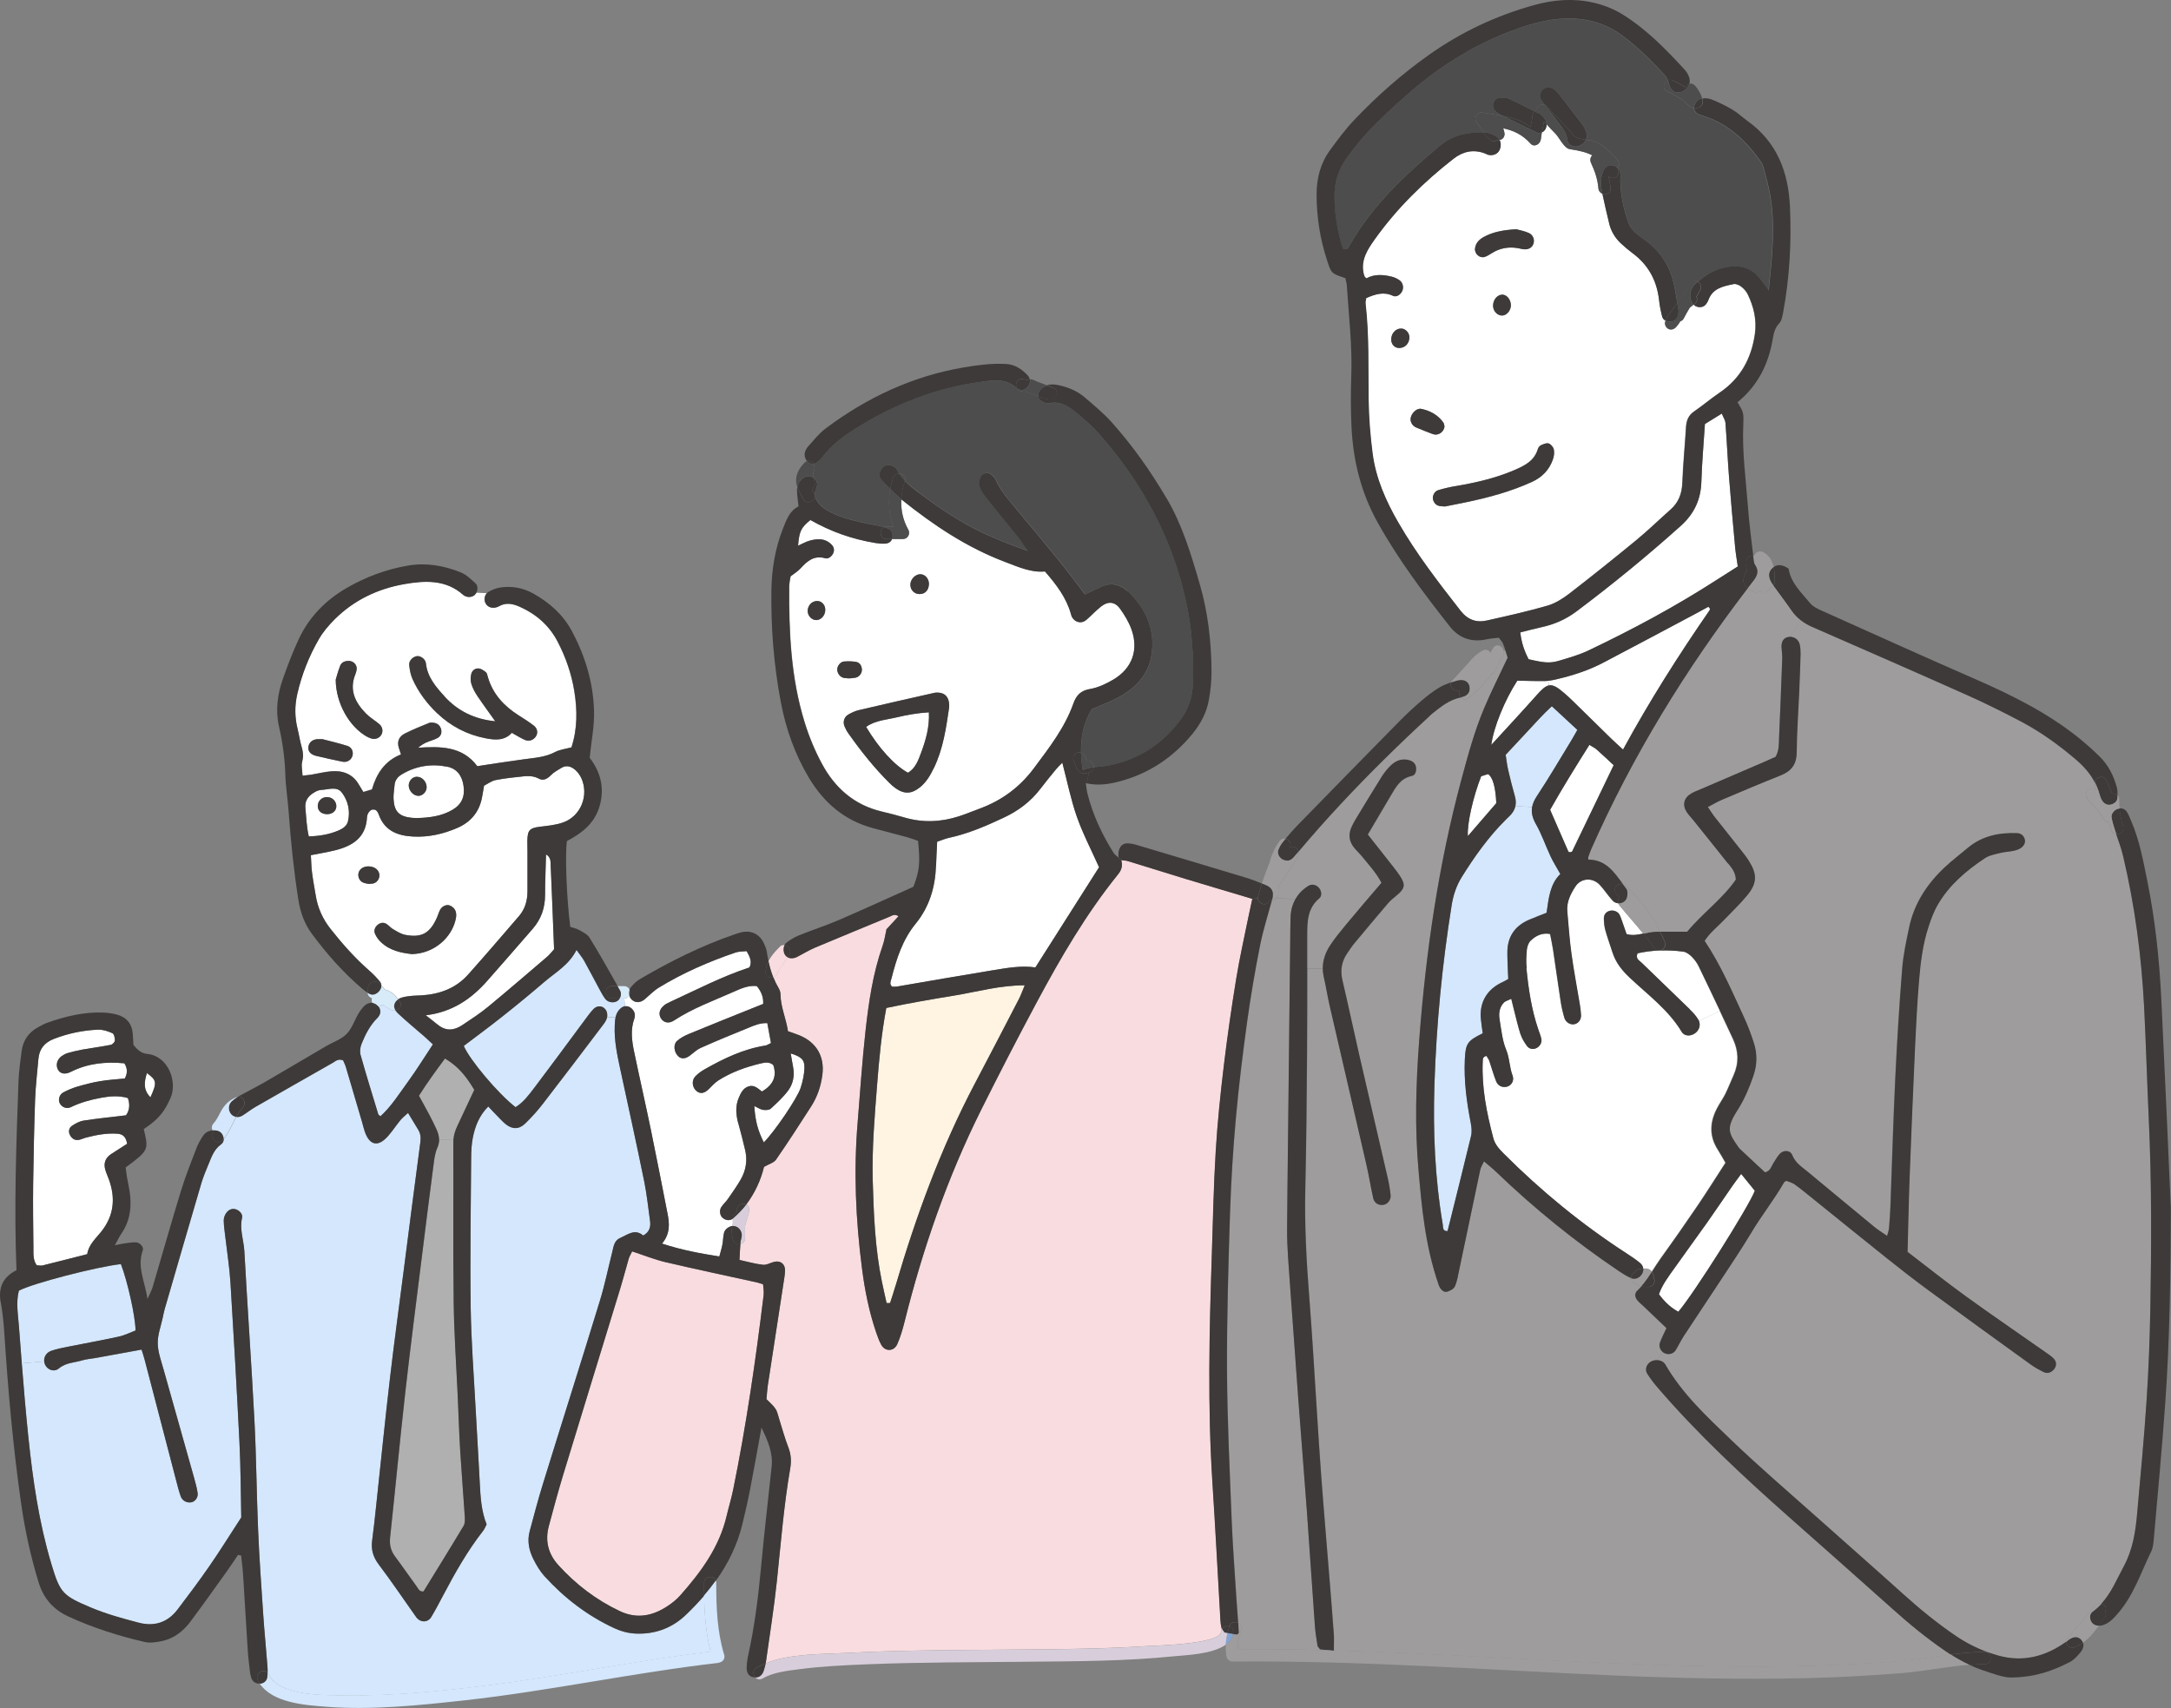 <?xml version="1.0" encoding="UTF-8"?>
<svg id="_レイヤー_2" data-name="レイヤー 2" xmlns="http://www.w3.org/2000/svg" viewBox="0 0 336.91 265.08">
  <rect x="0" y="0" width="336.91" height="265.08" fill="#808080" stroke="none"/>
  <defs>
    <style>
      .cls-1 {
        fill: #d4e7fc;
      }

      .cls-1, .cls-2, .cls-3, .cls-4, .cls-5, .cls-6, .cls-7, .cls-8, .cls-9, .cls-10, .cls-11 {
        stroke-width: 0px;
      }

      .cls-2 {
        fill: #9e9c9c;
      }

      .cls-3 {
        fill: #fff3e1;
      }

      .cls-4 {
        fill: #4d4d4d;
      }

      .cls-5 {
        fill: #82a5d4;
      }

      .cls-6 {
        fill: #d7ebf9;
      }

      .cls-7 {
        fill: #b1b0b0;
      }

      .cls-8 {
        fill: #f9dcdf;
      }

      .cls-9 {
        fill: #3d3a39;
      }

      .cls-10 {
        fill: #d8cedb;
      }

      .cls-11 {
        fill: #fff;
      }
    </style>
  </defs>
  <g id="artwork">
    <g>
      <path class="cls-11" d="M22.8,166.54c1.54,1.13,1.58,1.46.55,3.76-1.16-1.15-.98-2.39-.55-3.76Z"/>
      <path class="cls-11" d="M66.07,157.56c4.1-.5,7.05-2.51,9.56-5.35,2.36-2.68,4.71-5.37,7.05-8.07,1.31-1.51,1.92-3.27,1.92-5.28s.1-4.16.15-6.27c.81.46.69,1.22.73,1.88.19,4.27.35,8.53.52,12.84-.37.41-.68.82-1.06,1.15-3.05,2.6-6.08,5.23-9.17,7.77-1.27,1.05-2.67,1.95-4.04,2.87-1.29.85-2.58.95-3.84-.13-.58-.5-1.19-.95-1.8-1.43Z"/>
      <path class="cls-11" d="M50.75,126.36c.8,0,1.4-.47,1.45-1.16.04-.8-.6-1.48-1.43-1.49-.85-.01-1.48.64-1.44,1.47.03.7.6,1.16,1.43,1.18ZM47.39,125.38c-.11-1.22.55-1.95,1.52-2.48.29-.17.65-.3.98-.31,1.09-.04,2.39-.62,3.18.44.95,1.27,1.31,2.84.93,4.44-.17.71-.78,1.13-1.44,1.41-1.44.62-2.95.88-4.64.93-.35-1.51-.39-2.98-.53-4.43Z"/>
      <path class="cls-11" d="M139.21,111.32c1.57-.38,3.16-.65,4.94-.77.11,2.3-.47,4.27-1.18,6.2-.45,1.19-.87,2.46-2.06,3.18-2.06-1.11-4.54-3.81-6.5-7.12,1.44-1.02,3.18-1.1,4.8-1.49Z"/>
      <path class="cls-11" d="M64.86,123.52c.65.06,1.32-.58,1.35-1.27.03-.91-.7-1.71-1.56-1.69-.66.01-1.24.67-1.22,1.39.03.79.67,1.5,1.43,1.57ZM70.23,125.69c-1.71,1.01-3.6,1.24-5.6,1.29-.19-.01-.45-.02-.71-.04-1.99-.2-2.76-.97-2.85-2.99-.03-.69.11-1.39.16-2.08.06-.77.5-1.3,1.11-1.67,2.18-1.31,4.56-1.69,7.03-1.2,1.55.3,2.33,1.42,2.56,2.94.26,1.7-.29,2.93-1.7,3.76Z"/>
      <path class="cls-11" d="M56.91,114.31c.22.13.47.24.71.31.62.2,1.29-.07,1.57-.6.29-.53.17-1.21-.34-1.64-.67-.56-1.43-1.01-2.04-1.62-1.69-1.71-2.66-3.66-1.66-6.12.1-.24.17-.5.2-.76.08-.71-.54-1.33-1.29-1.3-.57.01-1.07.24-1.27.75-.34.87-.58,1.8-.69,2.16.02,3.69,2.11,7.28,4.81,8.83ZM47.86,115.91c-.09.69.34,1.19,1.23,1.4,1.35.32,2.71.63,4.06.9.76.15,1.43-.31,1.57-1.02.12-.6-.17-1.24-.83-1.44-1.41-.43-2.84-.77-3.86-1.04-.52,0-.6,0-.69,0-.82.03-1.39.49-1.48,1.19ZM67.83,110.69c2.12,2.03,4.67,3.35,7.55,3.9,1.45.28,2.93.39,4.04-.85.74.41,1.33.78,1.96,1.07.69.32,1.41.08,1.8-.55.31-.52.24-1.18-.34-1.63-.75-.59-1.57-1.1-2.38-1.61-2.28-1.45-4.01-3.32-4.77-5.98-.07-.25-.12-.57-.3-.71-.32-.26-.71-.53-1.09-.58-.57-.06-1.04.32-1.17.85-.12.48-.13,1.06.01,1.53.2.66.54,1.29.92,1.87.87,1.29,1.79,2.54,2.79,3.95-3.21-.32-5.8-1.58-7.87-3.85-1.35-1.48-2.67-2.99-2.9-5.14-.06-.62-.74-1.11-1.27-1.12-.64,0-1.38.66-1.32,1.35.07.76.22,1.55.53,2.24.9,2,2.22,3.76,3.8,5.27ZM68.45,113.21c-.13-.54-.49-.93-1.06-1.04-.25-.04-.55-.08-.78,0-1.29.53-2.58,1.04-3.82,1.67-.86.44-1.23,1.22-.91,2.2.1.32.2.64.33,1.03-2.54,1.01-3.81,3.02-4.5,5.43-.49.15-.88.27-1.34.4-.29-.46-.52-.83-.73-1.2-.96-1.62-2.47-2.15-4.24-2.01-1.03.08-2.06.34-3.09.52-.4.06-.8.1-1.38.16-.04-.85-.23-1.56-.06-2.18.21-.81.15-1.51-.08-2.29-.27-.91-.4-1.86-.63-2.8-.46-1.81-.46-3.6-.04-5.44.69-3.01,1.81-5.83,3.34-8.48.64-1.12,1.52-2.14,2.43-3.06,2.99-3,6.7-4.76,10.8-5.48,3.17-.56,6.47-.76,9.19,1.68.06.06.15.1.22.14.57.31,1.3.18,1.66-.27.05-.06.1-.13.13-.2l1.64.07c-.4.43-.46,1.13-.17,1.62.32.53.9.75,1.59.59.17-.04.33-.1.48-.19,1.11-.63,2.19-.36,3.25.11,2.55,1.15,4.54,2.9,5.84,5.4,1.26,2.42,2.15,4.98,2.58,7.65.48,2.94.5,5.9-.44,8.75-.91.25-1.81.34-2.55.73-1.51.8-3.13.89-4.75,1.11-2.41.32-4.81.71-7.32,1.08-2.35-3.14-5.74-3.08-9.23-2.86.43-.38.85-.65,1.31-.85.56-.25,1.17-.38,1.7-.67.5-.26.73-.76.59-1.32Z"/>
      <path class="cls-11" d="M57.08,126.32c.26-.5.61-.85,1.23-.6.08.07.15.12.2.19.1.14.2.29.25.45.87,2.53,2.87,3.34,5.31,3.47,2.4.13,4.68-.39,6.87-1.32,2.07-.89,3.38-2.41,3.84-4.63.12-.59.21-1.19.34-1.94.57-.29,1.15-.74,1.79-.87,1.45-.29,2.93-.43,4.41-.59.78-.08,1.54-.04,2.29.36.69.37,1.29.08,1.85-.5.46-.48,1.09-.82,1.67-1.17.8-.48,1.55-.2,2.16.34.38.33.7.78.92,1.24,1.23,2.68-.06,5.92-2.83,6.9-1.13.4-2.37.52-3.58.66-1.59.2-1.92.5-1.96,2.14-.01.52.02,1.05.02,1.57,0,2.09-.01,4.19,0,6.28,0,1.45-.37,2.78-1.32,3.88-2.62,3.04-5.23,6.09-7.9,9.08-1.9,2.13-4.41,3.04-7.21,3.22-.52.04-1.05.03-1.57.08-.52.06-1.04.12-1.53.27-.2.06-.38.15-.53.25-.36-.5-.8-.99-1.36-1.24-.13-.09-.3-.16-.5-.17-.06,0-.31-.22-.5-.45-.08-.1-.17-.2-.25-.29,0-.2-.08-.4-.22-.58-.48-.61-1.03-1.18-1.62-1.69-2.24-1.96-4.21-4.17-6.05-6.51-1.22-1.55-1.99-3.27-2.3-5.2-.2-1.2-.43-2.41-.58-3.62-.1-.84-.11-1.7-.17-2.62,1.32-.27,2.51-.46,3.69-.74,2.74-.67,4.87-1.95,5.02-5.16.01-.17.05-.36.13-.51ZM70.77,142.44c.03-.17.04-.34.03-.52-.02-.68-.38-1.13-.99-1.39-.5-.22-1.21.1-1.52.69-.2.38-.31.81-.48,1.2-1.07,2.42-2.39,3.16-4.94,2.65-.65-.13-1.26-.53-1.85-.87-.36-.2-.64-.57-1.01-.8-.5-.32-1-.22-1.43.16-.43.38-.59.9-.34,1.41.21.46.53.9.9,1.24,1.39,1.33,3.18,1.67,4.78,1.85,3.38-.06,6.28-2.51,6.86-5.63ZM57.89,137.13c.59-.13,1.03-.74.99-1.34-.06-.68-.6-1.18-1.39-1.3-.92-.13-1.68.29-1.85,1.01-.14.6.17,1.27.74,1.49.32.12.66.17.83.2.34-.03.52-.03.68-.06Z"/>
      <path class="cls-11" d="M5.44,170.63c.08-2.09.33-4.17.51-6.26.13-1.55.94-2.55,2.39-3.12,2.22-.86,4.51-1.34,6.87-1.44.75-.03,1.54.24,2.23.55.25.12.4.75.38,1.13-.01.25-.38.63-.65.68-1.45.29-2.92.48-4.38.73-.77.14-1.53.33-2.29.54-.32.09-.64.27-.92.46-.72.5-.95,1.35-.62,2.06.34.69,1.11.87,2.02.4,2.65-1.34,5.44-1.6,8.32-1.33.5.83.49,1.55.06,2.36-1.29.13-2.58.2-3.86.42-1.2.2-2.38.52-3.55.85-.74.22-1.47.53-2.15.9-.58.31-.78,1.07-.57,1.59.27.64,1.06,1.03,1.75.69,1.5-.74,3.09-1.16,4.72-1.46,1.37-.26,2.74-.36,4.14.04.36,1.05.24,1.94-.29,2.68-2.25.27-4.42.48-6.56.82-.65.1-1.3.45-1.85.83-.44.31-.57.87-.29,1.41.26.5.69.83,1.26.77.42-.04.82-.26,1.23-.37,1.61-.41,3.23-.73,4.91-.6.79.07,1.29.45,1.47,1.56-.87.56-1.67,1.06-2.47,1.59-.92.6-1.22,1.44-.9,2.49.15.5.37.97.55,1.47,1.06,2.92.78,5.63-1.22,8.12-.86,1.07-1.93,2-2.15,3.46-2.41.61-4.68,1.2-6.96,1.76-.24.06-.52-.03-.88-.04-.59-.8-.5-1.78-.51-2.7-.04-3.32-.08-6.63-.04-9.94.06-4.37.15-8.73.3-13.09Z"/>
      <path class="cls-11" d="M124.27,168.78c-.54,1.71-4.19,7-5.74,8.52-.92-1.83-1.33-3.3-1.48-5.65.57.26.94.53,1.34.59.4.06.96.04,1.22-.19.95-.87,1.92-1.76,2.69-2.8.79-1.06,1.03-2.36.76-3.71-.13-.66-.23-1.31-.36-2.06,1.67.53,2.17.99,2.13,2.26-.03,1.02-.25,2.06-.57,3.03Z"/>
      <path class="cls-11" d="M112.1,188.98c.43.43,1.13.55,1.62.15v.76c-.04.13-.06.27-.09.4-.54.08-1.15.52-1.27,1.05-.15.59-.13,1.21-.25,1.81-.11.57-.29,1.13-.48,1.87-2.99-.48-5.79-.98-8.89-2,1.29-1.57,1.16-3.11.85-4.67-.86-4.36-1.7-8.73-2.6-13.08-.83-4.01-1.74-8-2.58-12.01-.36-1.71-.59-3.45.03-5.16.06-.17.08-.34.08-.52.02-.56-.47-1.2-1.04-1.36-.18-.05-.34-.06-.49-.04l-.11-1.21c.38-.01.64-.21.77-.48.08.31.26.59.52.78.56.42,1.28.34,1.9-.19.73-.62,1.39-1.32,2.2-1.81,3.73-2.27,7.72-4.01,11.85-5.42.54-.18,1.15-.15,1.74-.22.52.9.88,1.65.44,2.53-4.28,1.4-8.22,3.46-12.25,5.32-.24.11-.47.22-.7.35-.15.09-.28.21-.41.32-.61.53-.76,1.24-.4,1.87.43.72,1.23.9,2.04.38,2.93-1.93,6.22-3.1,9.4-4.52,1.1-.49,2.22-.97,3.46-.83.67.82,1.05,1.66.99,2.77-.62.25-1.27.51-1.9.76-3.23,1.3-6.46,2.58-9.68,3.92-.63.26-1.27.6-1.78,1.06-.62.55-.49,1.7.15,2.36.5.5,1.15.45,1.86-.1.55-.41,1.06-.91,1.67-1.18,2.46-1.1,4.96-2.13,7.46-3.14.85-.35,1.73-.74,2.86-.7.2,1.09.39,2.09.57,3.09-.38.18-.6.35-.85.39-3.42.53-6.47,2-9.43,3.68-.52.3-1.03.66-1.45,1.09-.64.65-.5,1.76.2,2.31.56.45,1.16.36,1.84-.28.51-.47.96-1.03,1.53-1.39,2.01-1.27,4.22-2.07,6.52-2.62.64-.15,1.37-.32,2,.24.64,1.89-.17,3.16-1.76,4.11-.64-.48-1.22-1.1-2.11-.79-.83.28-1.17,1.02-1.48,1.74-.59,1.34-.44,2.72-.06,4.09.37,1.34.71,2.7,1.03,4.05.38,1.6.12,3.14-.68,4.55-.61,1.06-1.31,2.05-2.01,3.05-.29.43-.7.78-.99,1.21-.36.53-.26,1.27.15,1.68Z"/>
      <path class="cls-11" d="M259.8,196.89c1.71-2.42,3.47-4.81,5.18-7.23,1.3-1.85,2.57-3.74,3.86-5.6.39-.56.81-1.11,1.36-1.86.76.94,1.41,1.74,2.12,2.61-.95,2.48-9.36,15.83-11.87,18.78q-1.62-.84-3.02-2.72c.51-1.46,1.46-2.71,2.36-3.98Z"/>
      <path class="cls-11" d="M263.56,158.26c-.34-.59-.83-1.11-1.33-1.6-2.5-2.44-5.03-4.84-7.53-7.28-.34-.32-.93-.58-.59-1.42,1.09-.24,2.21-.38,3.34-.43,1.25-.06,2.51-.01,3.78.17.46.07.94.45,1.3.8.42.43.8.94,1.06,1.48,1.11,2.3,2.22,4.61,3.31,6.93l-3.24,1.54c-.03-.06-.06-.13-.1-.18Z"/>
      <path class="cls-11" d="M232.21,124.65c-1.43,1.65-2.88,3.33-4.41,5.11-.15-1.85.8-6.05,2.06-9.28.38-.11.77-.24,1.07-.34.75.46,1.17,2.05,1.29,4.51Z"/>
      <path class="cls-11" d="M238.44,107.92c-2.25,2.53-4.56,5.01-7.02,7.7.35-2.74,2.1-7,4.04-9.99,1.34.03,2.78.08,4.23.06.19,0,.38-.01.57-.04l.1.72c-.55.11-1.11.62-1.92,1.54Z"/>
      <path class="cls-11" d="M243.35,132.06c-.91-2.07-1.81-4.14-2.79-6.39,1.88-3.32,3.92-6.63,6.09-10.07.45.28.83.45,1.12.71.9.8,1.77,1.62,2.65,2.44-2.15,4.46-4.29,8.93-6.44,13.38-.03.06-.14.07-.22.11-.08,0-.18.04-.25,0-.07-.03-.13-.11-.17-.19Z"/>
      <path class="cls-11" d="M263.37,95.12c.6-.32,1.18-.65,1.75-.96.14.17.22.23.24.3.01.08,0,.18-.05.25-4.79,6.94-9.31,14.05-13.43,21.62-.72-.67-1.29-1.18-1.85-1.72-1.99-1.95-3.98-3.9-5.97-5.85-.44-.43-.89-.84-1.35-1.24-1.05-.89-1.69-1.28-2.34-1.15l-.1-.72c.41-.04.82-.13,1.22-.22,2.55-.59,5.03-1.39,7.35-2.61,4.85-2.54,9.68-5.13,14.52-7.7Z"/>
      <path class="cls-11" d="M235.96,160.48c.2.65.58,1.26.98,1.82.31.45.83.62,1.39.41.57-.22.99-.86.87-1.46-.11-.51-.31-.99-.48-1.49-1.05-3.08-1.52-6.26-1.84-9.48-.1-.95-.06-1.92.03-2.87.05-.48.24-1.06.57-1.39.81-.79,1.8-1.29,3.05-1.06.17.9.34,1.66.46,2.43.4,2.67.77,5.35,1.18,8.03.13.86.33,1.71.57,2.55.22.74.99,1.15,1.62.98.59-.17.98-.69.96-1.38-.01-.52-.08-1.04-.17-1.56-.45-2.67-.95-5.32-1.32-8-.3-2.16-.43-4.34-.64-6.51-.14-1.48.5-2.76,1.26-3.91.89-1.35,2.7-1.43,3.81-.23.71.77,1.27,1.66,1.98,2.43.24.25.56.39.88.4.03.1.08.19.15.27,1.22,1.5,2.52,2.93,3.74,4.43-.85.18-1.71.34-2.61.09-.25-.73-.48-1.38-.71-2.04-.11-.32-.22-.66-.38-.97-.28-.52-1.01-.78-1.6-.58-.57.18-.84.64-.83,1.2.02.61.08,1.23.24,1.81.33,1.17.74,2.32,1.12,3.48.5,1.53,1.44,2.71,2.62,3.83,2.83,2.68,6.04,5.01,8.1,8.44.38.62,1.19.71,1.87.34.76-.41,1.13-1.28.8-2.04l3.24-1.54h0c.69,1.46,1.38,2.94,2.06,4.41.84,1.83.9,3.71.05,5.58-.43.95-.8,1.93-1.26,2.86-.39.78-.91,1.49-1.31,2.27-1.13,2.17-1.22,4.32.16,6.44.41.64.77,1.32,1.16,1.99-1.48,2.29-2.88,4.51-4.34,6.67-1.86,2.74-3.76,5.47-5.7,8.15-.48.67-.92,1.37-1.38,2.08-.29-.44-.81-.52-1.32-.48-.04-.32-.21-.63-.51-.87-.68-.55-1.4-1.04-2.13-1.51-6.91-4.48-13.23-9.68-19.06-15.5-.69-.7-1.31-1.4-1.57-2.36-1.02-3.89-1.83-7.82-1.64-11.87.02-.31-.07-.72.57-.89.13.22.34.47.44.75.37,1.07.66,2.16,1.08,3.22.3.73,1.04,1,1.73.79.64-.2,1.1-.92.81-1.7-.5-1.3-.45-2.7-1-4.02-.59-1.43-.74-3.04-1-4.58-.17-.97-.09-1.95.63-2.71.25-.27.69-.37,1.17-.61.15.6.24,1.02.35,1.43.35,1.35.65,2.71,1.07,4.04Z"/>
      <path class="cls-11" d="M269.27,84.95c.1,1.02.27,2.04.41,2.97-1.1.7-2.19,1.39-3.28,2.09-6.38,4.11-13.06,7.7-19.91,10.96-1.41.67-2.93,1.1-4.43,1.55-1.53.46-2.32.38-4.84-.2-.68-1.31-1.12-2.6-1.29-4.16,1.13-.28,2.21-.57,3.3-.81,1.99-.43,3.8-1.23,5.42-2.45,5.59-4.19,10.98-8.61,16.18-13.27,2.08-1.87,3.12-4.08,3.2-6.87.09-2.95.36-5.91.55-8.94.85-.52,1.64-1.01,2.62-1.62.24.59.54,1.02.57,1.47.22,2.78.34,5.57.55,8.35.29,3.65.61,7.3.95,10.94Z"/>
      <path class="cls-11" d="M215.9,52.67c0,.78.52,1.34,1.24,1.34.9,0,1.57-.71,1.58-1.66,0-.71-.59-1.35-1.27-1.36-.85-.02-1.55.75-1.55,1.68ZM231.51,39.28c1.22-.77,2.54-1.01,3.95-.79.34.05.68.16,1.02.19.72.06,1.26-.25,1.46-.81.24-.66-.02-1.43-.73-1.73-.69-.3-1.46-.44-1.92-.57-1.95.13-3.56.39-5.04,1.2-.7.39-1.25.92-1.36,1.78-.1.81.71,1.56,1.48,1.32.4-.12.76-.37,1.13-.59ZM233.34,19.92c1.51.34,2.89.93,4.16,2.34.61.68,1.55.08,1.63-.67.04-.35.09-.69.15-1.04.33-.16.6-.44.7-.91.03-.12.04-.24.04-.34.42.48.86.94,1.32,1.4.66.65,1.34,2.31,2.31,2.45,1.5.22,2.51.46,3.44.95-.28.26-.41.69-.2,1.16.6,1.3,1.03,2.53,1.15,3.97.04.43.31.71.63.84.32,1.53.68,3.06,1.05,4.59.29,1.21.92,2.26,1.83,3.11.57.53,1.17,1.04,1.8,1.51,2.45,1.81,3.77,4.25,4.12,7.27.09.86.27,1.73.48,2.57.08.31.28.52.53.64-.02.06-.04.12-.06.18-.16.59.3,1.23.92,1.21.64-.02.95-.61,1.3-1.06.05-.08.09-.15.12-.22.21-.06.4-.19.52-.41.3-.59.63-1.15.96-1.71.19-.16.39-.3.57-.45.51.48,1.4.53,1.86-.04.17-.2.31-.43.4-.66.66-1.87,2.34-2.18,3.95-2.51.36-.08.87.16,1.19.41.4.31.78.73.99,1.18.93,1.92,1.41,3.95,1.12,6.09-.53,3.81-2.2,6.94-5.46,9.15-1.37.93-2.63,2.01-3.99,2.94-.89.61-1.19,1.42-1.25,2.44-.17,2.88-.46,5.74-.57,8.62-.06,1.68-.57,3.05-1.83,4.16-1.76,1.56-3.45,3.21-5.27,4.71-3.43,2.83-6.91,5.61-10.43,8.33-1.02.78-2.19,1.53-3.41,1.88-3.09.9-6.24,1.6-9.38,2.3-1.66.38-3-.1-4.12-1.53-3.44-4.4-6.85-8.82-9.65-13.68-1.93-3.34-3.49-6.86-3.99-10.72-.36-2.76-.58-5.56-.62-8.34-.07-4.98.1-9.96-.47-14.91-.04-.32.08-.66.11-.87,1.43-.59,2.72-1.03,4.14-.34.57.27,1.23-.2,1.46-.79.24-.56.07-1.27-.45-1.63-.35-.24-.75-.45-1.16-.54-1.36-.33-2.72-.43-3.96.25-.16-.15-.25-.19-.28-.27-.07-.15-.12-.33-.16-.49-.47-2.11.61-3.74,1.73-5.3,3.42-4.8,7.58-8.89,12.22-12.5,1.47-1.15,3.11-1.51,4.9-.82.16.06.31.17.48.21.78.19,1.48-.13,1.77-.76.22-.49.22-1.08.01-1.53.1-.02.2-.06.31-.11.37-.18.56-.69.44-1.08-.04-.13-.08-.65-.19-.38.03-.08.06-.16.07-.24ZM241,71.27c.17-.48.24-1.04.13-1.52-.08-.36-.45-.81-.79-.92-.33-.11-.81.1-1.18.26-.21.09-.43.35-.5.58-.55,1.89-2.08,2.62-3.72,3.32-2.9,1.24-5.93,1.92-9,2.45-.94.16-1.87.37-2.78.65-.58.18-.93.95-.76,1.49.17.53.51.9,1.09.97.17.03.35.03.76.06.88-.17,1.99-.39,3.09-.62,3.57-.74,7.08-1.67,10.41-3.2,1.6-.73,2.69-1.88,3.25-3.51ZM234.47,47.36c0-.84-.61-1.61-1.3-1.63-.8-.01-1.49.81-1.46,1.76.02.82.69,1.51,1.43,1.48.71-.03,1.33-.79,1.34-1.61ZM224.17,66.21c-.04-.14-.04-.43-.18-.62-.84-1.19-2.05-1.85-3.44-2.13-.68-.14-1.5.66-1.63,1.41-.1.57.26,1.23.83,1.47.87.37,1.75.72,2.64,1.05.75.28,1.67-.29,1.78-1.17Z"/>
      <path class="cls-3" d="M136.88,198.99c-1.08-5.23-1.29-10.54-1.44-15.86-.13-4.97.3-9.92.69-14.88.31-3.91.66-7.8,1.42-11.82,3.52-.76,7.1-1.36,10.68-1.95,3.49-.58,6.93-1.57,10.8-1.57-.37.88-.59,1.52-.89,2.11-2.28,4.41-4.57,8.82-6.88,13.2-5.25,9.98-9.1,20.51-12.27,31.31-.26.9-.56,1.79-.85,2.69-.18,0-.36,0-.54.01-.24-1.08-.49-2.16-.71-3.24Z"/>
      <path class="cls-11" d="M164.86,118.38c.77,2.94,1.33,5.74,2.26,8.4.92,2.62,2.22,5.09,3.44,7.82-3.28,5.17-6.55,10.31-9.88,15.55-2.18-.33-4.39.08-6.61.44-4.98.82-9.96,1.69-14.93,2.54-.24.04-.5,0-.71,0-.45-.43-.19-.87-.09-1.25.78-3.05,1.71-6,3.76-8.52,2.11-2.58,3.04-5.65,3.15-8.97.04-1.22.11-2.43.17-3.74.64-.22,1.19-.46,1.76-.59,3-.64,5.8-1.84,8.56-3.14,2.25-1.05,4.18-2.5,5.7-4.48.8-1.04,1.62-2.05,2.45-3.06.26-.32.57-.6.95-.99Z"/>
      <path class="cls-11" d="M126.81,93.28c-.8.01-1.42.64-1.47,1.48-.04.8.66,1.55,1.41,1.48.74-.06,1.34-.78,1.32-1.62,0-.75-.58-1.35-1.26-1.34ZM138.99,122.34c1.36.95,2.5.89,3.81-.18.97-.8,1.57-1.85,2.11-2.95,1.47-3.03,1.92-6.31,2.38-9.45.08-1.66-.73-2.42-2.24-2.25-.09,0-.17.04-.26.06-3.82.87-7.64,1.72-11.45,2.62-.59.13-1.16.39-1.68.69-.65.36-.89,1.13-.62,1.81.16.4.37.79.62,1.14,1.92,2.71,3.98,5.3,6.33,7.65.31.31.63.6.99.85ZM125.76,80.69c3.23,1.82,6.38,2.95,10.04,3.56.51.09,1.04.14,1.56.11.49-.03.9-.24,1.07-.71h1.71c.74,0,1.17-.81.83-1.44-.86-1.55-1.18-3.13-1.08-4.74.03.03.07.06.1.09,4.91,3.95,10.12,7.42,16.07,9.66,2.03.76,4,1.66,6.13,1.46,1.79,2.05,3.3,4.06,4.02,6.56.04.17.09.34.17.5.45.85,1.47,1.09,2.2.48.79-.67,1.49-1.45,2.3-2.09,1.08-.87,2.16-.8,2.95.31.71.98,1.36,2.06,1.77,3.18,1.18,3.21.13,6.11-2.82,7.85-1.11.65-2.35,1.24-3.6,1.45-1.44.24-2.13.99-2.57,2.23-1.33,3.76-3.74,6.85-6.09,10.01-2.22,2.99-5.01,5.05-8.45,6.32-1.06.39-2.11.83-3.18,1.18-2.81.92-5.64,1.04-8.49.21-1.17-.34-2.35-.65-3.54-.93-4.28-1.01-7.29-3.68-9.3-7.44-1.11-2.06-2.02-4.27-2.7-6.5-2.1-6.84-2.42-13.89-2.36-20.98,0-.6.15-1.19.21-1.58.65-.51,1.18-.82,1.57-1.26,1.04-1.15,2.1-2.04,3.83-1.55.57.16,1.2-.49,1.31-1.06.11-.6-.23-1-.65-1.33-.92-.72-1.97-.63-3-.37-.64.16-1.23.52-1.9.81.2-2.27.44-2.77,1.92-3.99ZM144.15,90.71c.05-.87-.59-1.61-1.36-1.59-.74.02-1.45.73-1.52,1.53-.07.83.57,1.54,1.4,1.55.85.01,1.42-.57,1.47-1.49ZM132.78,105.17c.6-.12,1.04-.73.97-1.34-.06-.57-.36-1.01-.92-1.11-.59-.1-1.2-.11-1.8-.06-.6.04-1.09.66-1.1,1.25-.01.59.46,1.2,1.05,1.31.25.05.52.04.84.07.28-.03.63-.04.96-.11Z"/>
      <path class="cls-1" d="M235.18,125.11c.1-.48.08-.99-.08-1.55-.39-1.34-.73-2.69-1.04-4.06-.17-.75-.26-1.53-.39-2.36,1.23-1.32,2.41-2.6,3.6-3.86,1.13-1.2,2.21-2.45,3.57-3.68,1.34,1.25,2.6,2.41,3.96,3.67-.34.59-.62,1.11-.92,1.61-1.78,2.9-3.49,5.84-5.37,8.68-.39.59-.63,1.15-.73,1.69l-2.59-.15Z"/>
      <path class="cls-1" d="M234.26,126.65c.49-.47.8-.98.92-1.55l2.59.15c-.15.85.05,1.69.59,2.64.9,1.59,1.49,3.35,2.27,5,.39.85.91,1.65,1.52,2.75-1.62,1.57-1.81,3.78-2.13,5.99-.92.37-1.8.7-2.67,1.07-2.24.94-3.41,2.63-3.42,5.07,0,.95.05,1.92.08,2.88.01.42.04.84.06,1.26-.31.17-.52.32-.75.42-2.5,1.1-3.74,3.14-3.5,5.78.08.76.2,1.52.29,2.23-2.34,1.16-2.67,1.55-2.78,4.04-.15,3.33.29,6.61.92,9.88.13.66.2,1.4.04,2.04-1.18,4.91-2.42,9.81-3.64,14.73-.82.06-.68-.62-.75-1.04-1.22-7.17-1.51-14.41-1.29-21.65.3-9.34,1.2-18.63,2.67-27.86.26-1.59.74-3.05,1.57-4.39,1.99-3.19,4.16-6.24,6.84-8.91.18-.18.38-.37.56-.55Z"/>
      <path class="cls-7" d="M67.7,175.16c-.33-.71-.67-1.41-1.04-2.11-.52-.99-1.08-1.98-1.63-2.99,1.28-2.05,2.67-3.92,4.04-5.78,1.88,1.13,3.09,2.43,4.55,4.86-.86,1.83-1.74,3.72-2.63,5.61-.32.69-.56,1.39-.61,2.16l-2.23-.04c0-.58-.18-1.14-.45-1.71Z"/>
      <path class="cls-7" d="M67.86,178.15c.2-.45.29-.87.29-1.29l2.23.04c0,.11-.01.22-.01.34.03,8.29-.05,16.58.05,24.87.06,4.8.4,9.59.62,14.39.13,2.88.22,5.75.39,8.63.2,3.39.49,6.79.71,10.18.03.5.06,1.09-.18,1.49-2.05,3.43-4.16,6.82-6.22,10.18-.66.08-.81-.42-1.04-.74-1.14-1.55-2.22-3.13-3.37-4.67-.67-.89-.89-1.82-.78-2.93.81-7.54,1.52-15.1,2.37-22.64.79-7.02,1.7-14.02,2.57-21.03.58-4.67,1.17-9.35,1.78-14.02.12-.95.22-1.95.61-2.8Z"/>
      <path class="cls-2" d="M206.19,256.12c-4.69-.13-9.39-.19-14.09-.16-.07-1.07.19-1.98.52-3.03.15-.5-.09-.88-.45-1.06-.1-1.31-.2-2.66-.29-4.02-.25-3.92-.55-7.83-.71-11.75-.31-7.76-.69-15.52-.73-23.28-.04-8.2.2-16.4.47-24.6.15-4.88.46-9.76.9-14.62.45-5.03,1.07-10.06,1.76-15.07.55-3.97,1.23-7.93,2.01-11.85.47-2.37,1.22-4.67,1.84-7.01.24,0,.49-.07.67-.23l2.97.09c-.49.85-.74,1.79-.77,2.8-.04,1.3-.05,2.62-.06,3.92-.12,10.82-.24,21.64-.36,32.45-.04,4.01-.1,8.03-.12,12.04,0,1.48.05,2.97.15,4.44.3,4.44.64,8.87.96,13.31.21,2.87.4,5.74.62,8.61.44,5.82.91,11.65,1.34,17.47.43,5.91.82,11.83,1.24,17.75.08,1.04.26,2.08.41,3.11.02.15.19.27.39.55.38.04.81.09,1.33.15Z"/>
      <path class="cls-2" d="M214.4,120.57c-1.39,2.21-2.74,4.46-4.09,6.69-.18.3-.34.61-.49.92-.67,1.32-.49,2.53.5,3.61.35.39.73.75,1.06,1.16,1.03,1.28,2.17,2.48,3,4.07-1.83,2.15-3.65,4.26-5.43,6.4-.88,1.07-1.78,2.15-2.54,3.31-.73,1.11-1.14,2.29-1.14,3.57h-2.41c0-1.72,0-3.44,0-5.16,0-2.12.03-4.19,1.88-5.74.48-.39.33-1.22-.09-1.66-.45-.46-1.09-.61-1.66-.24-.5.33-.99.73-1.37,1.18-.22.26-.41.53-.57.82l-2.97-.09c.18-.15.3-.39.3-.69,0-.41.01-.82.03-1.22,1.04-1.53,2.16-3.01,3.03-4.66.12-.24.14-.47.08-.67,4.23-5.03,8.72-9.81,13.38-14.41l.97.99c-.56.54-1.06,1.16-1.48,1.82Z"/>
      <path class="cls-2" d="M251.82,137.2c-1.35-1.85-2.66-3.78-5.37-3.78,0-.22-.02-.31,0-.39.15-.41.28-.82.46-1.22,6.41-14.51,14.66-27.92,24.29-40.5.33.26.74.47,1.09.6.31.11.64,0,.88-.21.5.51,1.34.16,1.54-.46.2-.05.4-.16.52-.34.92,1.28,1.88,2.53,2.78,3.83.41.59.89,1.1,1.42,1.51l-1.64,2.59c-.09,0-.18,0-.28.03-.7.12-1.08.67-1.05,1.55.02.6.13,1.22.11,1.82-.15,4.1-.31,8.2-.49,12.29-.04.95.03,1.93-.54,2.94-.61.27-1.32.6-2.03.9-3.2,1.38-6.4,2.75-9.61,4.13-.48.2-.97.39-1.43.65-1.16.67-1.44,1.78-.73,2.88.28.44.66.81.99,1.22,1.8,2.25,3.61,4.49,5.4,6.75.54.68,1.15,1.33,1.21,2.52-2.03,2.96-5.13,5.18-7.55,8.09-1.43,0-2.81.01-4.2,0-.15-.29-.29-.59-.45-.87.04-.27-.02-.55-.27-.8-.15-.15-.3-.3-.45-.45-1.15-1.88-2.54-3.62-4.21-5.07-.13-.11-.26-.18-.4-.22Z"/>
      <path class="cls-2" d="M214.9,117.76c2.29-2.27,4.62-4.48,6.99-6.66.13-.12.25-.24.39-.34,1.35-1.08,2.66-2.16,4.46-2.51.27.3.69.41,1.09.11.06-.04.12-.1.19-.15,0,0,0,0,0,0,.01-.01.02-.02.03-.03,1.31-1.04,2.41-2.2,3.36-3.49.15-.04.3-.13.43-.29.34-.42.52-.93.7-1.42.25-.43.49-.87.73-1.32.1-.2.12-.42.08-.62l.25-.08c.15.44.26.83.36,1.14-1.31,2.79-2.58,5.28-3.65,7.84-1.53,3.62-2.55,7.41-3.56,11.2-3.54,13.2-5.47,26.64-6.51,40.24-.52,6.8-.72,13.6-.1,20.4.48,5.35.97,11.46,3.12,17.67.23.67.76,1.2,1.3,1.05.45-.13,1.04-.43,1.21-.82.35-.78.48-1.66.66-2.51,1.09-5.2,2.18-10.41,3.28-15.61.09-.4.34-.76.58-1.29.71.61,1.32,1.09,1.87,1.62,5.93,5.7,12.3,10.86,19.12,15.45.58.39,1.18.76,1.81,1.03.01,0,.03.01.04.02.02.32.18.65.47.8.34.17.68.35,1.05.46.01,0,.02,0,.04,0-.21.24-.43.47-.66.69-.42.39-.36.98.01,1.44.27.34.61.61.93.91,1.19,1.14,2.39,2.28,3.61,3.44-.38.82-.74,1.51-1.01,2.24-.2.55.02,1.15.46,1.5l-.94,1.24c-.36,0-.71.1-1,.29-.6.41-.85,1.2-.46,1.82.46.73.99,1.43,1.56,2.09,6.21,7.22,13.16,13.7,20.28,20.01,5.42,4.79,10.83,9.59,16.23,14.41,2.6,2.33,5.29,4.53,8.17,6.51.29.19.57.38.86.57-2.55.32-5.11.77-7.6.98-4.95.42-9.91.64-14.86.78-9.87.27-19.75,0-29.61-.41-14.55-.6-29.09-1.59-43.64-2,0-1.05.04-1.81-.01-2.56-.19-2.7-.41-5.39-.63-8.09-.45-5.56-.93-11.12-1.34-16.68-.45-6.18-.81-12.36-1.21-18.54-.2-2.95-.38-5.91-.62-8.87-.45-5.65-.76-11.31-.62-16.98.17-6.98.22-13.96.27-20.94.03-4.39.03-8.77.03-13.16h2.41c0,.46.05.94.17,1.43.34,1.44.56,2.91.89,4.35,1.9,8.24,3.82,16.46,5.71,24.7.39,1.69.66,3.42,1.04,5.12.18.81.8,1.19,1.54,1.1.66-.08,1.24-.73,1.17-1.49-.09-.95-.26-1.9-.48-2.83-1.45-6.28-2.92-12.56-4.36-18.84-.9-3.9-1.72-7.82-2.64-11.72-.36-1.56-.12-2.93.78-4.22.34-.5.67-1.02,1.06-1.48,1.73-2.08,3.46-4.16,5.22-6.21.4-.46.87-.84,1.34-1.23,1.32-1.09,1.43-1.67.51-3.07-.29-.43-.6-.85-.93-1.26-1.29-1.64-2.59-3.28-4.04-5.13,1.23-2.08,2.37-4.03,3.53-5.98.8-1.35,1.52-2.76,3.3-3.11.58-.12.71-.74.66-1.28-.05-.59-.45-.96-.97-1.13-1.09-.34-2.09-.03-2.89.74l-.97-.99Z"/>
      <path class="cls-2" d="M257.09,211.1l.94-1.24c.11.08.23.15.36.2.59.22,1.28.04,1.61-.5.46-.74.83-1.53,1.3-2.26,1.72-2.63,3.48-5.23,5.2-7.86,1.77-2.71,3.58-5.37,5.25-8.14,1.6-2.68,3.55-5.12,5.09-7.82.04-.07.15-.1.34-.22.39.17.91.29,1.31.57.99.71,1.93,1.5,2.88,2.26,3.81,3.07,7.6,6.15,11.42,9.2,2.11,1.69,4.25,3.35,6.43,4.95,5.27,3.87,10.57,7.71,15.88,11.53.63.46,1.33.83,2.03,1.18.58.29,1.19.06,1.62-.48.39-.5.38-1.18-.12-1.66-.37-.36-.81-.65-1.23-.95-4.14-2.91-8.33-5.76-12.43-8.73-3.03-2.2-5.96-4.53-8.98-6.84.1-3.83.17-7.57.31-11.32.26-6.81.54-13.6.85-20.41.16-3.49.34-6.98.63-10.45.24-2.78.59-5.56,1.45-8.23.4-1.24.87-2.48,1.52-3.59,1.77-2.99,4.38-5.19,7.23-7.09.69-.46,1.61-.62,2.44-.83.67-.17,1.38-.18,2.06-.33.41-.09.85-.24,1.18-.49.43-.33.68-.83.49-1.39-.18-.52-.58-.84-1.18-.86-2.78-.09-5.38.42-7.59,2.26-1.2,1.01-2.46,1.96-3.6,3.03-2.74,2.57-4.74,5.6-5.53,9.31-.45,2.13-.92,4.28-1.09,6.45-.45,5.65-.8,11.32-1.07,16.98-.32,6.63-.5,13.25-.75,19.89-.04,1.13-.13,2.27-.22,3.4-.03.32-.15.64-.3,1.19-.76-.54-1.42-.93-2-1.41-3.44-2.83-6.86-5.68-10.29-8.52-.93-.77-1.95-1.39-2.44-2.63-.32-.8-1.4-.8-1.98-.12-.34.39-.59.86-.88,1.29-.37.55-.49,1.32-1.36,1.53-1.25-1.17-2.52-2.35-3.78-3.53-.13-.12-.25-.25-.35-.39-1.45-2.08-1.89-2.8-.46-5.21.19-.3.37-.59.55-.89.96-1.57,1.65-3.26,2.25-5,.59-1.73.6-3.43.04-5.13-.43-1.32-.92-2.64-1.5-3.9-1.86-4.02-3.6-8.12-6.12-11.88.8-1.24,1.9-2.09,2.86-3.09,1.27-1.32,2.61-2.58,3.77-4,1.52-1.85,1.53-3.23.27-5.27-.36-.59-.8-1.14-1.23-1.69-1.36-1.72-2.72-3.41-4.07-5.13-.36-.46-.67-.97-1.1-1.59.82-.42,1.48-.82,2.18-1.12,3.05-1.29,6.1-2.58,9.17-3.81,1.66-.66,2.43-1.74,2.44-3.58.02-3.05.25-6.11.38-9.15.08-2.01.16-4.01.22-6.02.01-.52-.02-1.05-.13-1.55-.17-.73-.81-1.19-1.5-1.19l1.64-2.59c.53.42,1.13.77,1.79,1.06,8.05,3.53,16.11,7.04,24.13,10.62,2.85,1.28,5.67,2.67,8.43,4.14,3.01,1.6,5.76,3.6,8.36,5.81,1.21,1.02,2.23,2.16,2.94,3.53-.03.12-.02.26.02.4.1.29.17.59.24.89,0,0,0,0-.01-.01-.89-.87-2.16.44-1.35,1.35.88.99,1.86,1.92,2.5,3.09.21.38.53.51.85.48.11.39.23.8.33,1.2.13.42.45.62.78.66.38,1.14.81,2.27,1.08,3.43,1.81,7.66,2.84,15.43,3.25,23.28.3,5.84.46,11.68.73,17.52.46,9.85.41,19.71.24,29.56-.09,4.71-.27,9.42-.58,14.12-.39,5.83-.95,11.65-1.46,17.47-.25,2.86-.66,5.64-2.08,8.27-1.08,2.01-1.93,4.11-3.46,5.78-.38-.13-.84-.06-1.15.34-1.28,1.71-2.59,3.37-4.09,4.9-.23.24-.31.48-.29.72-3.16,2.24-6.61,3.17-10.45,2.11-.59-.17-1.16-.34-1.73-.55-1.72-.63-3.34-1.45-4.88-2.5-2.89-1.96-5.58-4.16-8.18-6.5-4.46-4.03-8.99-7.99-13.48-12-4.42-3.94-8.93-7.8-13.2-11.9-3.76-3.6-7.61-7.17-10.25-11.76-.04-.08-.11-.13-.17-.2-.27-.3-.71-.45-1.16-.45Z"/>
      <path class="cls-4" d="M238.07,17.24c-1.32-.66-2.62-1.34-3.97-1.94-.44-.2-1.02-.16-1.52-.1-.77.1-1.17,1.25-.68,1.86.21.26.49.5.79.64.2.1.41.2.61.31-.99-.19-2.03-.33-3.15-.52-.96-.17-1.56.84-.93,1.6.35.43.67.87.99,1.32,0,.05.01.11.03.17-2.48-.06-4.81.36-6.83,2.06-5.36,4.52-10.47,9.25-13.98,15.43-.18.32-.36.86-1.06.56-.81-2.52-1.23-5.16-1.3-7.89-.06-2.27.54-4.34,1.86-6.14,1.13-1.54,2.33-3.06,3.65-4.44,1.76-1.82,3.62-3.54,5.51-5.22,5.54-4.93,11.75-8.71,18.86-10.96,1.67-.53,3.36-.91,5.11-1.04,3.51-.27,6.73.45,9.63,2.57,2.41,1.77,4.49,3.86,6.52,6.04.27.29.46.6.6.94-.63.3-.92,1.27-.12,1.67.73.36,1.44.74,2.13,1.17.62.4,1.27,1.3,2.04,1.46,0,.42.31.82.78,1,.4.17.83.26,1.24.41,3.58,1.3,6.17,3.85,8.32,6.88.25.34.4.78.51,1.2.35,1.34.74,2.69.97,4.06.81,4.7.31,9.39-.24,14.77-.71-.95-1.04-1.41-1.4-1.86-1.11-1.41-2.55-2.03-4.35-1.88-2.06.17-3.77,1.03-5.24,2.36-.41-.26-.99-.23-1.27.32-.53,1.04-1.22,2-1.87,2.98-.22-1.36-.43-2.73-.83-4.04-.71-2.29-2.09-4.19-4.07-5.63-1.06-.77-2.23-1.52-2.69-2.78-.73-2.05-1.19-4.18-1.25-6.36,0-.43.03-.87,0-1.3-.04-.36-.22-.68-.48-.9.31-.32.4-.83-.03-1.27-1.08-1.1-1.99-2.2-3.43-2.79-.36-.15-.87-.2-1.39-.26.11-.24.17-.52.17-.82-.15-.34-.31-.95-.65-1.43-1.24-1.69-2.54-3.33-3.83-4.98-.16-.2-.36-.39-.56-.55-.59-.46-1.44-.42-1.9.09-.39.44-.47,1.13-.06,1.69.13.19.27.38.41.56-.31-.11-.67-.06-.94.22-.2.2-.35.39-.48.57-.08.06-.16.12-.22.2Z"/>
      <path class="cls-4" d="M172.11,118.8c-.77.16-1.57.18-2.37.28,0-.03,0-.06,0-.09,0-.51-.43-.97-.95-.95-.05,0-.1.02-.15.02-.07-.19-.14-.39-.2-.59-.11-.32-.36-.57-.67-.66-.06-2.42.42-4.65,1.67-6.73,1.46-.64,2.86-1.15,4.16-1.85,2.57-1.38,4.53-3.42,5.06-6.33.72-3.99-.75-7.39-3.65-10.14-1.15-1.09-2.58-1.43-4.11-.69-.84.41-1.69.8-2.49,1.17-1.35-1.76-2.58-3.45-3.9-5.07-2.2-2.71-4.44-5.39-6.67-8.07-1.23-1.47-2.53-2.88-3.31-4.69-.13-.3-.41-.55-.67-.78-.45-.39-1.34-.27-1.6.28-.2.45-.36,1.04-.23,1.47.19.64.59,1.26,1.01,1.79,1.62,2.05,3.3,4.06,4.94,6.1.45.57.83,1.18,1.55,2.22-2.87-1.05-5.21-1.92-7.47-3.04-3.22-1.58-6.19-3.56-9.06-5.72-.88-.67-1.79-1.32-2.55-2.11.17-.64-.34-1.06-.87-1.1-.14-.21-.27-.43-.38-.66-.16-.32-.66-.57-1.04-.65-.52-.11-1.02.08-1.36.57-.4.59-.43,1.22.02,1.69.44.48.88.95,1.34,1.41-.36,1.99-.22,3.97.51,5.86h-1.07c-.12,0-.24.02-.33.06-.1-.03-.2-.05-.29-.08-.94-.21-1.88-.36-2.81-.57-1.96-.43-3.91-.89-5.68-1.89-.78-.44-1.41-1.01-1.85-1.8-.12-.22-.18-.43-.18-.63-.03-.47.17-.9.31-1.36.15-.5-.08-1.03-.48-1.33-.09-.38-.13-.74.04-1.15.16-.36.09-.74-.1-1.02.15-.03.29-.08.44-.17.36-.23.71-.52.95-.85,1.38-1.85,3.2-3.2,5.11-4.41,6.02-3.83,12.53-6.39,19.64-7.3,1.88-.24,3.84-.52,5.42,1.02.01.01.03.03.04.03.15.24.4.42.76.44.89.04,1.71.43,2.54.77.04.3.21.57.5.75.34.21.83.42,1.2.34,1.54-.34,2.77.32,3.86,1.19,1.36,1.09,2.71,2.23,3.86,3.53,6.7,7.59,11.41,16.21,13.56,26.19.91,4.23,1.16,8.46,1.02,12.75-.06,1.88-.62,3.63-1.69,5.15-2.79,3.95-6.61,6.42-11.32,7.4Z"/>
      <path class="cls-8" d="M118.42,199.33c.03.55.15,1.14.08,1.71-1.23,10.12-2.69,20.19-4.73,30.19-.28,1.36-.69,2.7-1.01,4.06-1.13,4.83-3.96,8.67-7.16,12.29-.57.64-1.26,1.21-1.99,1.69-2.32,1.53-4.75,2.04-7.4.8-3.68-1.74-6.84-4.14-9.56-7.15-1.59-1.75-2.09-3.78-1.48-6.06.7-2.61,1.4-5.21,2.18-7.8,2.94-9.66,5.91-19.31,8.87-28.96.48-1.58.89-3.18,1.36-4.77.1-.32.28-.61.52-1.1,1.89.62,3.5,1.27,5.18,1.67,4.74,1.11,9.5,2.11,14.25,3.16.25.06.48.15.89.29Z"/>
      <path class="cls-8" d="M189.38,251.33c.03.43.07.87.18,1.29.01.06.04.13.08.19-.1.13-.16.29-.17.49-.13,1.88-10.43,2.1-11.61,2.18-7.64.48-15.32.48-22.97.55-7.82.07-15.65.09-23.46.5-3.83.2-8.81.08-12.61,1.61.03-.12.04-.25.06-.37.58-4.14,1.24-8.28,1.68-12.44.61-5.81,1.07-11.64,2.06-17.4.2-1.15.14-2.22-.3-3.33-.54-1.38-.92-2.82-1.37-4.23-.19-.58-.29-1.22-.61-1.71-.36-.56-.91-.99-1.4-1.5.06-.71.1-1.41.2-2.1.81-5.35,1.64-10.69,2.46-16.03.1-.6.2-1.21.22-1.81.03-1.04-.71-1.62-1.71-1.37-.57.15-1.16.51-1.71.45-1.19-.13-2.36-.47-3.65-.75.05-.9.08-1.69.14-2.46.39-.09.73-.4.73-.9v-1.97c.21-.82.59-1.61.64-2.49.02-.41-.18-.68-.45-.82,1.34-1.79,2.25-3.81,2.74-5.82.75-.43,1.53-.63,1.87-1.13,1.88-2.72,3.68-5.51,5.47-8.29.95-1.49,1.5-3.14,1.72-4.9.36-2.78-.89-4.97-3.48-6.06-.62-.26-1.27-.46-1.86-.67-.31-2.01-1.15-3.78-1.16-5.72,0-.34-.13-.7-.3-.99-.32-.54-.59-1.1-.81-1.66.36-.1.67-.39.71-.87-.02.2.16-.24.2-.3.15-.25.32-.49.5-.73.29-.39.57-.8.82-1.21.41.21.98.19,1.49-.08.92-.48,1.81-1.03,2.76-1.43,3.85-1.62,7.72-3.21,11.59-4.81.39-.16.75-.48,1.37-.06-.64.69-1.25,1.36-1.87,2.02-.19.85-.3,1.72-.59,2.53-1.52,4.32-2.18,8.8-2.67,13.31-.52,4.68-.82,9.38-1.21,14.08-.64,7.59-.31,15.17.67,22.72.43,3.37,1.1,6.71,2.2,9.94.23.66.46,1.32.8,1.93.6,1.07,1.96,1.03,2.47-.11.48-1.11.83-2.29,1.13-3.46,2.84-11.38,6.65-22.39,11.88-32.89,2.8-5.62,5.68-11.2,8.65-16.74,3.71-6.93,7.66-13.71,12.62-19.85.55-.68.73-1.36.48-2.18.34.04.7.04,1.03.15,2.99.91,5.98,1.86,8.98,2.77,3.41,1.03,6.82,2.04,10.34,3.09-.23,1.04-.43,1.97-.62,2.89-.64,3.16-1.36,6.3-1.87,9.48-.73,4.48-1.38,8.96-1.92,13.46-.53,4.41-.99,8.84-1.26,13.28-.33,5.4-.43,10.81-.61,16.21-.39,11.78-.66,23.55.1,35.33.46,7.05.82,14.11,1.23,21.16Z"/>
      <path class="cls-1" d="M3.37,211.58c-.15-1.95-.3-3.9-.45-5.85-.14-1.81-.45-3.63,0-5.4,1.94-1.09,12.1-3.73,15.84-4.13,1.03,2.7,2.24,8.08,2.27,10.3-.82.31-1.67.74-2.58.95-2.64.58-5.29,1.05-7.94,1.58-.85.17-1.71.34-2.53.62-.78.27-1.19.95-1.13,1.65l-3.49.28Z"/>
      <path class="cls-1" d="M59.35,155.92c.45.29.89.57,1.36.81.21.11.43.13.65.08.08.15.2.31.36.45,1.33,1.26,2.76,2.41,4.13,3.62.45.39.87.8,1.32,1.22-1.32,1.99-2.51,3.92-3.84,5.75-1.36,1.86-2.58,3.84-4.29,5.4-.21-.16-.32-.2-.34-.27-.94-3.07-1.9-6.15-2.76-9.25-.15-.53-.04-1.23.17-1.75.6-1.45,1.3-2.84,2.44-3.98.57-.57.57-1.25.17-1.78.2,0,.42-.09.61-.28,0,0,.02-.01.03-.03Z"/>
      <path class="cls-1" d="M94.08,156.89c-.39-.79-1.36-.93-1.97-.3-.54.56-.99,1.22-1.46,1.84-2.55,3.43-5.07,6.89-7.66,10.29-.88,1.15-1.74,2.36-3,3.12-2.74-2.12-7.16-7.4-8.03-9.51,2.02-1.53,4.05-3.02,6.02-4.59,2.19-1.73,4.35-3.51,6.47-5.33,1.74-1.5,3.83-2.64,5-4.97.5.7.9,1.16,1.19,1.68.85,1.52,1.64,3.08,2.48,4.61.25.46.5.92.82,1.33.43.55,1.34.66,1.89.27.13-.1.25-.22.33-.38h.73l.11,1.21c-.35.05-.64.27-.89.55-.32.35-.48.75-.57,1.17l-1.32-.04c.05-.32,0-.69-.12-.96Z"/>
      <path class="cls-1" d="M4.38,222.94c-.39-3.78-.71-7.57-1.01-11.36l3.49-.28c.02.15.06.3.11.45.34.84,1.41,1.27,2.17.64,1.1-.92,2.43-.88,3.65-1.26.66-.2,1.37-.24,2.05-.36,2.37-.43,4.74-.86,7.13-1.3.18.59.35,1.08.48,1.58,1.66,6.32,3.3,12.65,4.95,18.97.2.76.39,1.52.66,2.26.25.69,1.02,1.04,1.71.87.55-.15.99-.75.9-1.43-.11-.77-.32-1.53-.53-2.28-1.58-5.62-3.18-11.24-4.75-16.86-.37-1.34-.89-2.71-.91-4.07-.03-1.35.5-2.71.79-4.06.09-.43.17-.86.29-1.28,1.9-6.52,3.78-13.06,5.7-19.57.29-1,.71-1.97,1.11-2.93.46-1.12.85-2.28,1.92-3.04.31-.22.44-.54.43-.88.84-1.01,1.31-2.25,1.95-3.39.32.04.67-.03.99-.24.66-.41,1.27-.92,1.95-1.3,4-2.3,8.03-4.58,12.04-6.87.43-.25.83-.67,1.59-.37.11.27.31.64.43,1.04.85,2.84,1.68,5.68,2.51,8.52.15.5.26,1.01.43,1.51.75,2.16,2.08,2.42,3.62.66.69-.78,1.27-1.67,1.93-2.48.3-.36.69-.66,1.16-1.09.59.98,1.09,1.8,1.58,2.61.39.62.41,1.27.32,2-.88,6.57-1.71,13.15-2.56,19.72-.72,5.62-1.5,11.24-2.15,16.87-.77,6.58-1.43,13.18-2.14,19.77-.19,1.82-.39,3.64-.63,5.46-.17,1.37.17,2.51,1.03,3.65,1.94,2.57,3.75,5.25,5.61,7.88.1.15.2.29.31.43.66.73,1.71.69,2.22-.14.67-1.12,1.27-2.27,1.88-3.42,1.83-3.48,3.76-6.89,6.19-9.99.21-.27.32-.6.53-.99-.82-2.03-.95-4.2-1.06-6.38-.18-3.83-.44-7.66-.64-11.5-.28-5.23-.69-10.46-.77-15.69-.11-7.77.02-15.54.07-23.31,0-1.04.06-2.1.26-3.13.35-1.78,1.01-3.46,2.4-4.84.51.54.92.99,1.35,1.42.43.43.83.89,1.3,1.28,1.03.85,2.08.89,3.05-.03,1.01-.96,1.94-2,2.79-3.11,3.04-3.93,6.04-7.91,9.05-11.87.32-.41.67-.84.84-1.32.03-.08.04-.16.06-.25l1.32.04c-.09.41-.11.86-.13,1.29-.1,2.29.38,4.51.85,6.73,1.25,5.79,2.53,11.58,3.71,17.38.42,2.05.63,4.14.92,6.21.13.93-.1,1.72-1.06,2.26-1.31-1.12-2.43-.12-3.59.38-.93.41-1.01,1.35-1.22,2.19-.64,2.53-1.16,5.11-1.93,7.6-2.91,9.5-5.92,18.96-8.85,28.46-.75,2.41-1.38,4.86-2.04,7.3-.4,1.51-.08,2.97.6,4.32.46.92,1.01,1.85,1.71,2.62,3.08,3.39,6.66,6.14,10.84,8.07,1.03.48,2.1.78,3.27.83,3.06.15,5.71-.86,7.86-2.93.99-.95,1.94-1.94,2.81-2.96.06,2.94.27,5.83,1.01,8.69-11.82,1.43-23.51,3.88-35.32,5.33-7.02.86-14.09,1.55-21.17,1.46-3.24-.04-10.33.24-12.14-3.28-.04-.07-.08-.13-.13-.19.01-.39-.01-.79-.04-1.18-.2-2.61-.46-5.21-.64-7.82-.29-4.35-.6-8.7-.79-13.06-.24-5.67-.27-11.34-.57-17-.46-8.8-1.08-17.59-1.57-26.39-.1-1.73-.78-3.41-.35-5.19.13-.57-.48-1.18-1.06-1.32-.59-.13-1.06.15-1.37.55-.25.33-.42.79-.42,1.19.01.87.15,1.73.25,2.6.27,2.34.64,4.67.79,7.02.52,8.28.99,16.55,1.4,24.83.2,4,.2,8.02.28,11.65-1.79,2.74-3.3,5.19-4.94,7.55-1.59,2.29-3.27,4.53-4.95,6.75-1.53,2.02-3.58,2.68-6.03,2.04-2.53-.66-5.04-1.34-7.46-2.37-4.36-1.85-4.75-2.27-6.09-6.75-1.94-6.47-2.88-13.11-3.58-19.79Z"/>
      <path class="cls-9" d="M328.15,128.65c-.18-.58-.36-1.17-.46-1.76-.1-.57.4-1.2.99-1.36.09-.02.17-.04.26-.05.08.95.25,1.87.55,2.81.19.77-.47,1.24-1.07,1.16-.1-.27-.18-.53-.27-.8Z"/>
      <path class="cls-9" d="M325.78,123.16c-.18-.63-.41-1.22-.71-1.77.13-.78,1.36-1.18,1.77-.34.34.7.65,1.41.94,2.12.3-.04.62.04.83.25,0,.11,0,.21,0,.32-.01.6-.42.94-.95,1.11-.57.18-1.06-.07-1.37-.5-.25-.34-.39-.78-.5-1.19Z"/>
      <path class="cls-9" d="M324.77,250.11c.52-.38.96-.78,1.36-1.23.52.16.9.68.55,1.24.18.25.2.58-.04.92-.32.43-.62.86-.93,1.28-.17,0-.34-.03-.49-.08-.89-.27-1.21-1.57-.45-2.13Z"/>
      <path class="cls-9" d="M326.63,251.03c.25-.34.22-.67.04-.92.35-.55-.02-1.08-.55-1.24,1.53-1.67,2.38-3.77,3.46-5.78,1.42-2.63,1.83-5.41,2.08-8.27.52-5.82,1.08-11.64,1.46-17.47.31-4.7.49-9.41.58-14.12.18-9.85.22-19.72-.24-29.56-.27-5.84-.43-11.68-.73-17.52-.41-7.85-1.44-15.62-3.25-23.28-.27-1.16-.7-2.29-1.08-3.43.6.08,1.26-.39,1.07-1.16-.3-.94-.47-1.86-.55-2.81.46-.05.87.13,1.13.52.29.42.46.93.67,1.4,1.29,2.99,1.87,6.16,2.51,9.32,1.23,6.08,1.88,12.23,2.18,18.42.53,10.8.99,21.61,1.48,32.41-.03,10.13-.16,20.25-.88,30.35-.5,6.96-1.15,13.9-1.76,20.85-.06.69-.11,1.43-.41,2.04-1.6,3.28-2.72,6.81-5.18,9.63-.69.8-1.39,1.57-2.46,1.85-.17.04-.34.06-.52.04.31-.42.61-.85.93-1.28Z"/>
      <path class="cls-2" d="M325.08,121.39c.29.55.53,1.14.71,1.77.12.41.25.85.5,1.19.32.43.8.67,1.37.5.53-.17.94-.51.95-1.11,0-.11,0-.21,0-.32.17.15.27.38.27.66,0,.47.02.94.06,1.39-.08.01-.17.03-.26.05-.59.17-1.09.79-.99,1.36.1.59.28,1.18.46,1.76.08.27.17.53.27.8-.33-.03-.64-.24-.78-.66-.1-.41-.22-.81-.33-1.2-.31.03-.64-.09-.85-.48-.64-1.17-1.62-2.1-2.5-3.09-.81-.91.46-2.22,1.35-1.35,0,0,.01.01.01.01-.07-.3-.14-.6-.24-.89-.04-.14-.05-.28-.02-.4Z"/>
      <path class="cls-9" d="M323.25,254.93c-.37.27-.76.5-1.2.69-.68.29-1.4-.18-1.45-.78.04-.03.08-.06.12-.08.07-.05.12-.12.19-.17.84-.66,1.54-.69,2.08-.1.12.14.22.29.27.45Z"/>
      <path class="cls-2" d="M320.89,254.12c1.5-1.52,2.81-3.19,4.09-4.9.31-.4.76-.48,1.15-.34-.4.45-.85.85-1.36,1.23-.76.55-.44,1.85.45,2.13.15.04.32.08.49.08-.72.99-1.47,1.92-2.45,2.62-.05-.16-.15-.31-.27-.45-.53-.59-1.24-.56-2.08.1-.07.05-.12.12-.19.17-.04.03-.08.06-.12.08-.02-.24.06-.48.29-.72Z"/>
      <path class="cls-9" d="M320.6,254.84c.05.6.77,1.08,1.45.78.44-.19.83-.42,1.2-.69.18.49.02,1.07-.51,1.66-.46.51-.95,1.08-1.55,1.37-2.58,1.31-5.25,2.34-9.07,2.39-1.1.04-2.9-.61-4.71-1.23-.6-.21-1.2-.45-1.78-.73.79-.06,1.57-.1,2.35-.1,1.08,0,1.21-1.46.41-1.83l.02-.06c.57.2,1.15.38,1.73.55,3.84,1.06,7.28.13,10.45-2.11Z"/>
      <path class="cls-9" d="M307.99,258.29c-.78,0-1.56.04-2.35.1-1.01-.46-1.97-1.01-2.91-1.6,1.77-.23,3.53-.4,5.26-.4.15,0,.29.03.41.08.8.36.67,1.83-.41,1.83Z"/>
      <path class="cls-9" d="M278.01,94.72c-.9-1.3-1.86-2.55-2.78-3.83.11-.14.18-.33.18-.55,0-.34,0-.67-.01-1.01.02-.08.02-.17.01-.26,0-.05-.03-.1-.04-.15-.02-.31-.06-.62-.12-.92.68-.48,1.49-.32,2.32.26.34,2.22,1.99,3.72,3.35,5.37.42.51,1.1.84,1.73,1.12,7.86,3.53,15.7,7.08,23.59,10.52,5.84,2.55,11.54,5.34,16.52,9.39,1.08.88,2.12,1.81,3.11,2.79,1.32,1.31,2.15,2.95,2.63,4.74.11.39.12.81.11,1.23-.21-.2-.53-.29-.83-.25-.29-.71-.6-1.42-.94-2.12-.41-.85-1.64-.45-1.77.34-.71-1.36-1.73-2.5-2.94-3.53-2.6-2.21-5.35-4.21-8.36-5.81-2.76-1.46-5.58-2.86-8.43-4.14-8.02-3.58-16.07-7.1-24.13-10.62-.66-.29-1.25-.64-1.79-1.06-.53-.42-1.01-.92-1.42-1.51Z"/>
      <path class="cls-9" d="M275.4,89.33c.01.34.01.67.01,1.01,0,.22-.06.41-.18.55-.04-.06-.09-.13-.13-.19-.54-.76-.87-1.64-.19-2.41.11-.12.22-.22.34-.31.06.3.1.61.12.92.01.05.03.1.04.15.01.1,0,.18-.01.26Z"/>
      <path class="cls-2" d="M272.29,91.9c-.35-.13-.76-.34-1.09-.6.27-.36.54-.71.81-1.06.66-.86,1-1.58.32-2.57-.18-.26-.2-.65-.24-.98-.02-.15-.04-.31-.06-.46.04,0,.08,0,.12,0,.03,0,.06.02.09.02.15-.57.88-.85,1.41-.55.96.53,1.39,1.36,1.59,2.29-.12.08-.24.19-.34.31-.67.76-.35,1.65.19,2.41.04.06.09.13.13.19-.12.18-.32.29-.52.34-.2.62-1.04.97-1.54.46-.24.22-.57.32-.88.21Z"/>
      <path class="cls-9" d="M272.02,90.24c-.27.35-.55.71-.81,1.06-.43-.35-.74-.81-.66-1.39.07-.51.24-.95.55-1.34-.08-.24-.12-.5-.13-.78,0-.14.01-.27.05-.38-.18-.67.34-1.22,1.04-1.19.02.15.04.31.06.46.04.33.06.72.24.98.68.98.34,1.71-.32,2.57Z"/>
      <path class="cls-9" d="M263.83,44.99c-.19.36-.39.71-.59,1.07.16.32.15.71-.2,1.03-.07.06-.15.13-.23.2-.12-.11-.22-.26-.29-.43-.47-1.11-.16-2.12.63-2.88.1-.1.2-.19.3-.28.4.25.66.75.38,1.29Z"/>
      <path class="cls-9" d="M264.15,15.28c.17.71.02,1.35-.9,1.5-.13.02-.27.01-.39-.01,0-.08,0-.16.03-.24.11-.45.5-1.02.89-1.16.11-.04.24-.07.38-.09Z"/>
      <path class="cls-9" d="M260.97,14.26c-.84.32-1.65-.07-1.94-1.15-.06-.23-.13-.45-.22-.64.25-.11.54-.13.85.03.65.32,1.27.67,1.88,1.04.13-.24.34-.43.6-.52-.15.55-.57,1.01-1.17,1.24Z"/>
      <path class="cls-9" d="M259.17,49.94c-.24-.02-.49-.08-.69-.18.32-.89,1.17-1.78,1.67-2.53.05-.08.1-.15.15-.23.06.35.11.71.18,1.06.04.26,0,.53-.03.78-.09.59-.7,1.15-1.27,1.1Z"/>
      <path class="cls-9" d="M277.47,235.3c-7.12-6.31-14.07-12.78-20.28-20.01-.57-.66-1.09-1.36-1.56-2.09-.39-.62-.15-1.41.46-1.82.29-.19.64-.29,1-.29.45,0,.9.15,1.16.45.06.06.13.12.17.2,2.64,4.59,6.5,8.16,10.25,11.76,4.27,4.1,8.78,7.96,13.2,11.9,4.49,4.01,9.01,7.97,13.48,12,2.6,2.34,5.29,4.54,8.18,6.5,1.53,1.04,3.16,1.87,4.88,2.5l-.02.06c-.12-.05-.26-.08-.41-.08-1.73,0-3.49.17-5.26.4-.29-.18-.57-.38-.86-.57-2.88-1.97-5.58-4.18-8.17-6.51-5.39-4.82-10.81-9.62-16.23-14.41Z"/>
      <path class="cls-4" d="M263.04,13.28c.36.39.92,1.23,1.11,2-.13.02-.26.05-.38.09-.39.14-.78.72-.89,1.16-.02.08-.03.16-.03.24-.76-.16-1.41-1.06-2.04-1.46-.69-.43-1.4-.81-2.13-1.17-.8-.39-.51-1.37.12-1.67.08.2.15.41.22.64.29,1.08,1.1,1.48,1.94,1.15.6-.24,1.02-.69,1.17-1.24.29-.1.62-.04.9.26Z"/>
      <path class="cls-4" d="M263.14,43.98c-.79.76-1.1,1.78-.63,2.88.07.17.17.31.29.43-.18.15-.38.29-.57.45-.33.56-.66,1.13-.96,1.71-.11.22-.31.35-.52.41-.03.07-.07.15-.12.22-.34.45-.66,1.04-1.3,1.06-.62.02-1.08-.62-.92-1.21.02-.06.04-.12.06-.18.2.1.45.16.69.18.57.05,1.18-.51,1.27-1.1.04-.25.08-.53.03-.78-.06-.35-.12-.71-.18-1.06.65-.97,1.34-1.94,1.87-2.98.29-.55.86-.58,1.27-.32-.1.09-.2.18-.3.28Z"/>
      <path class="cls-9" d="M268.14,133.99c-1.79-2.26-3.6-4.5-5.4-6.75-.33-.41-.71-.78-.99-1.22-.71-1.11-.43-2.22.73-2.88.45-.26.94-.45,1.43-.65,3.2-1.38,6.4-2.74,9.61-4.13.71-.31,1.42-.63,2.03-.9.57-1.01.5-1.99.54-2.94.18-4.09.34-8.19.49-12.29.02-.61-.09-1.22-.11-1.82-.03-.88.35-1.43,1.05-1.55.1-.02.19-.03.28-.03.69,0,1.34.46,1.5,1.19.11.5.14,1.04.13,1.55-.06,2.01-.13,4.02-.22,6.02-.13,3.05-.36,6.11-.38,9.15-.01,1.84-.78,2.91-2.44,3.58-3.07,1.22-6.12,2.51-9.17,3.81-.71.3-1.37.7-2.18,1.12.43.62.73,1.13,1.1,1.59,1.35,1.72,2.72,3.41,4.07,5.13.43.55.87,1.1,1.23,1.69,1.27,2.04,1.25,3.42-.27,5.27-1.16,1.41-2.5,2.67-3.77,4-.96.99-2.07,1.85-2.86,3.09,2.52,3.76,4.26,7.86,6.12,11.88.59,1.26,1.07,2.58,1.5,3.9.56,1.7.55,3.41-.04,5.13-.6,1.74-1.29,3.43-2.25,5-.18.3-.36.59-.55.89-1.43,2.41-.99,3.13.46,5.21.1.15.22.27.35.39,1.26,1.18,2.53,2.36,3.78,3.53.87-.2.99-.97,1.36-1.53.29-.43.54-.9.88-1.29.58-.67,1.66-.67,1.98.12.49,1.24,1.51,1.86,2.44,2.63,3.43,2.84,6.85,5.69,10.29,8.52.58.48,1.24.87,2,1.41.15-.55.27-.87.3-1.19.09-1.13.17-2.27.22-3.4.25-6.63.43-13.26.75-19.89.27-5.67.62-11.33,1.07-16.98.17-2.16.64-4.32,1.09-6.45.78-3.71,2.79-6.74,5.53-9.31,1.14-1.07,2.4-2.02,3.6-3.03,2.21-1.84,4.81-2.35,7.59-2.26.6.02.99.34,1.18.86.19.56-.06,1.06-.49,1.39-.33.25-.77.39-1.18.49-.68.15-1.39.16-2.06.33-.83.21-1.75.37-2.44.83-2.85,1.9-5.46,4.1-7.23,7.09-.66,1.11-1.12,2.35-1.52,3.59-.87,2.67-1.22,5.45-1.45,8.23-.29,3.48-.47,6.96-.63,10.45-.31,6.81-.59,13.6-.85,20.41-.14,3.74-.2,7.49-.31,11.32,3.01,2.3,5.95,4.64,8.98,6.84,4.1,2.97,8.28,5.82,12.43,8.73.43.3.87.59,1.23.95.5.48.52,1.15.12,1.66-.43.55-1.04.77-1.62.48-.7-.34-1.4-.72-2.03-1.18-5.31-3.83-10.61-7.66-15.88-11.53-2.18-1.6-4.32-3.27-6.43-4.95-3.82-3.05-7.61-6.13-11.42-9.2-.95-.76-1.89-1.55-2.88-2.26-.4-.29-.92-.41-1.31-.57-.19.13-.3.15-.34.22-1.54,2.71-3.5,5.14-5.09,7.82-1.66,2.77-3.48,5.44-5.25,8.14-1.72,2.62-3.48,5.23-5.2,7.86-.48.73-.85,1.52-1.3,2.26-.33.53-1.03.72-1.61.5-.13-.05-.25-.12-.36-.2-.43-.35-.66-.95-.46-1.5.27-.73.63-1.42,1.01-2.24-1.22-1.17-2.42-2.3-3.61-3.44-.32-.3-.66-.57-.93-.91-.37-.46-.43-1.04-.01-1.44.24-.22.45-.45.66-.69.34.1.73.09,1.1.09.06,0,.13,0,.19-.02.17-.03.31-.11.43-.22.02-.02.03-.03.05-.04.01-.01.02-.03.03-.04.01-.02.03-.03.04-.04.08-.09.13-.2.16-.31.03-.09.05-.18.05-.28,0-.06,0-.11-.02-.17v-.02c-.02-.07-.04-.13-.06-.19-.02-.04-.04-.08-.06-.12h0c0-.3-.04-.56-.18-.81-.02-.04-.04-.08-.07-.11.46-.7.9-1.41,1.38-2.08,1.94-2.69,3.83-5.41,5.7-8.15,1.46-2.16,2.86-4.38,4.34-6.67-.39-.66-.75-1.34-1.16-1.99-1.38-2.12-1.29-4.27-.16-6.44.4-.78.92-1.49,1.31-2.27.46-.94.83-1.92,1.26-2.86.85-1.87.79-3.76-.05-5.58-.68-1.48-1.37-2.95-2.06-4.41h0c-1.09-2.32-2.2-4.62-3.31-6.93-.26-.54-.64-1.06-1.06-1.48-.36-.36-.83-.73-1.3-.8-1.27-.18-2.53-.23-3.78-.17h0c.62-.01,1.19-.67.85-1.43-.22-.5-.46-1-.71-1.5,1.39.01,2.78,0,4.2,0,2.42-2.92,5.52-5.13,7.55-8.09-.06-1.19-.67-1.85-1.21-2.52ZM260.46,203.58c2.51-2.95,10.92-16.3,11.87-18.78-.71-.87-1.36-1.67-2.12-2.61-.55.75-.97,1.3-1.36,1.86-1.29,1.86-2.56,3.75-3.86,5.6-1.71,2.42-3.48,4.81-5.18,7.23-.9,1.27-1.85,2.52-2.36,3.98q1.39,1.88,3.02,2.72Z"/>
      <path class="cls-9" d="M255.03,144.89c.67-.15,1.34-.31,2.02-.3.18,0,.37,0,.55,0,.25.5.48.99.71,1.5.34.76-.24,1.42-.85,1.42-.28,0-.57-.13-.8-.46-.52-.74-1.06-1.46-1.63-2.16Z"/>
      <path class="cls-9" d="M254.69,199.64c.62-.71,1.15-1.49,1.66-2.28.03.03.05.07.07.11.13.25.18.52.18.8h0s.04.08.06.13c.03.06.04.12.06.19v.02c.01.05.02.11.02.17,0,.1-.02.19-.05.28-.03.11-.08.22-.16.31-.01.01-.03.03-.04.04-.01.01-.02.03-.03.04-.02.02-.03.03-.05.04-.12.11-.26.19-.43.22-.06.01-.13.02-.19.02-.36,0-.75.01-1.1-.09Z"/>
      <path class="cls-2" d="M254.65,199.63c-.37-.11-.71-.29-1.05-.46-.29-.15-.45-.47-.47-.8.66.27,1.36-.07,1.73-.73.13-.24.18-.51.16-.77.52-.04,1.03.04,1.32.48-.5.79-1.03,1.57-1.66,2.28-.01,0-.03,0-.04,0Z"/>
      <path class="cls-2" d="M251.14,140.19c.55.03,1.1-.25,1.3-.8.16-.43.18-1.14-.07-1.46-.19-.24-.37-.48-.55-.73.13.04.27.11.4.22,1.67,1.45,3.06,3.19,4.21,5.07.15.15.31.29.45.45.25.25.31.53.27.8.16.29.3.58.45.87-.18,0-.37,0-.55,0-.67-.01-1.34.15-2.02.3-1.22-1.5-2.51-2.93-3.74-4.43-.07-.08-.12-.18-.15-.27Z"/>
      <path class="cls-9" d="M254.86,197.65c-.37.66-1.07.99-1.73.73-.01-.35.14-.7.47-.85.02,0,.03,0,.04-.01.12-.25.36-.45.61-.51.23-.06.5-.11.76-.12.02.26-.03.53-.16.77Z"/>
      <path class="cls-9" d="M262.23,156.66c.5.48.99,1.01,1.33,1.6.04.06.07.12.1.18.32.76-.04,1.63-.8,2.04-.68.37-1.5.29-1.87-.34-2.06-3.43-5.27-5.76-8.1-8.44-1.18-1.11-2.11-2.29-2.62-3.83-.37-1.16-.79-2.31-1.12-3.48-.17-.58-.22-1.2-.24-1.81-.01-.55.26-1.01.83-1.2.59-.2,1.32.06,1.6.58.16.31.26.64.38.97.23.66.45,1.3.71,2.04.9.26,1.76.1,2.61-.09.57.7,1.11,1.42,1.63,2.16.22.32.52.46.8.46h0c-1.13.06-2.25.21-3.34.45-.34.84.25,1.1.59,1.42,2.5,2.44,5.04,4.84,7.53,7.28Z"/>
      <path class="cls-9" d="M252.44,139.39c-.2.54-.75.82-1.3.8-.13-.34-.05-.75.15-1.03-.14-.13-.27-.27-.42-.39-.81-.7.1-1.79.95-1.57.18.25.36.49.55.73.25.32.23,1.03.07,1.46Z"/>
      <path class="cls-9" d="M249.72,34.66c-.37-1.53-.73-3.06-1.05-4.59.58.23,1.35-.05,1.28-.84-.06-.64-.17-1.25-.32-1.85.86.66,1.88-.2,1.46-1.18-.03-.06-.08-.13-.12-.2.26.22.45.53.48.9.04.43,0,.87,0,1.3.06,2.18.52,4.31,1.25,6.36.45,1.27,1.63,2.01,2.69,2.78,1.97,1.43,3.35,3.34,4.07,5.63.4,1.3.6,2.67.83,4.04-.05.08-.1.15-.15.23-.5.75-1.35,1.64-1.67,2.53-.25-.13-.45-.33-.53-.64-.22-.84-.39-1.71-.48-2.57-.34-3.02-1.67-5.46-4.12-7.27-.63-.47-1.23-.98-1.8-1.51-.91-.85-1.53-1.9-1.83-3.11Z"/>
      <path class="cls-9" d="M248.56,29.57c-.21-1.04-.19-2.08.27-3.08.29-.64.81-.94,1.46-.83.25.04.48.16.67.34.04.06.09.13.12.2.42.99-.6,1.85-1.46,1.18.15.6.26,1.21.32,1.85.07.79-.7,1.07-1.28.84-.04-.17-.08-.34-.11-.5Z"/>
      <path class="cls-9" d="M239.7,16.24c-.14-.18-.28-.37-.41-.56-.41-.56-.33-1.25.06-1.69.46-.51,1.31-.55,1.9-.09.2.16.4.34.56.55,1.29,1.65,2.58,3.3,3.83,4.98.34.47.5,1.08.65,1.43,0,.3-.06.58-.17.82-.79-.1-1.6-.21-1.98-.72-1.15-1.55-2.71-2.74-3.87-4.31-.15-.19-.35-.34-.57-.41Z"/>
      <path class="cls-9" d="M240.27,16.65c1.16,1.57,2.72,2.76,3.87,4.31.38.51,1.19.62,1.98.72-.24.54-.73.92-1.3,1.04-.69.15-1.51-.24-1.58-.97-.13-1.24-.92-2.05-1.57-2.95-.64-.87-1.32-1.71-1.97-2.57.22.07.42.22.57.41Z"/>
      <path class="cls-9" d="M239.28,20.55c.1-.54.21-1.08.31-1.62.02-.02.03-.04.04-.06.13.15.25.29.39.43h0c0,.11-.01.23-.04.35-.1.47-.37.75-.7.91Z"/>
      <path class="cls-4" d="M238.07,17.24c.06-.08.13-.15.22-.2.13-.18.29-.37.48-.57.27-.29.62-.33.94-.22.65.86,1.33,1.69,1.97,2.57.66.9,1.44,1.71,1.57,2.95.07.73.88,1.11,1.58.97.57-.12,1.06-.5,1.3-1.04.52.06,1.02.11,1.39.26,1.44.59,2.36,1.7,3.43,2.79.43.44.34.94.03,1.27-.19-.18-.43-.29-.67-.34-.65-.11-1.17.19-1.46.83-.47.99-.48,2.04-.27,3.08.03.17.07.34.11.5-.32-.13-.59-.41-.63-.84-.12-1.44-.55-2.67-1.15-3.97-.21-.46-.08-.9.2-1.16-.93-.48-1.95-.73-3.44-.95-.97-.14-1.66-1.8-2.31-2.45-.46-.46-.9-.92-1.32-1.4h0c0-.61-.37-1.05-.83-1.45-.06-.06-.13-.11-.21-.15-.31-.15-.6-.31-.91-.46Z"/>
      <path class="cls-9" d="M234.1,15.3c1.34.6,2.65,1.28,3.97,1.94-.11.14-.19.32-.22.53-.07.66-.2,1.29-.32,1.94-1.31-.98-2.69-1.41-4.23-1.7-.2-.1-.41-.2-.61-.31-.3-.15-.58-.38-.79-.64-.49-.61-.09-1.76.68-1.86.5-.06,1.08-.1,1.52.1Z"/>
      <path class="cls-9" d="M234.47,47.36c0,.82-.63,1.58-1.34,1.61-.73.03-1.41-.67-1.43-1.48-.02-.95.66-1.77,1.46-1.76.69.02,1.3.79,1.3,1.63Z"/>
      <path class="cls-9" d="M238.79,20.71c-1.88-.92-3.7-1.8-5.49-2.7,1.53.29,2.92.72,4.23,1.7.13-.64.25-1.28.32-1.94.03-.22.1-.39.22-.53.31.15.6.31.91.46.08.04.15.1.21.15.45.4.83.84.83,1.44-.14-.14-.26-.28-.39-.43-.01.02-.03.04-.04.06-.1.54-.21,1.08-.31,1.62-.15.08-.32.12-.48.15Z"/>
      <path class="cls-9" d="M237.95,37.88c-.2.56-.74.87-1.46.81-.34-.03-.67-.14-1.02-.19-1.41-.22-2.74.02-3.95.79-.36.22-.73.47-1.13.59-.77.24-1.58-.52-1.48-1.32.11-.86.66-1.39,1.36-1.78,1.47-.81,3.08-1.08,5.04-1.2.46.13,1.23.27,1.92.57.71.31.97,1.08.73,1.73Z"/>
      <path class="cls-9" d="M232.21,21.16c.23.13.39.33.5.57-.15.03-.29.04-.43.02-.32.22-.76.25-1.15-.13-.21-.21-.43-.43-.64-.64-.13-.13-.22-.28-.25-.43.09,0,.18,0,.27,0,.57.03,1.18.3,1.7.59Z"/>
      <path class="cls-4" d="M237.5,22.27c-1.27-1.41-2.64-2-4.16-2.34-.01.08-.04.16-.07.24.11-.27.15.26.19.38.12.39-.07.9-.44,1.08-.11.05-.21.09-.31.11-.11-.24-.27-.45-.5-.57-.52-.29-1.13-.57-1.7-.59-.09,0-.18,0-.27,0-.02-.06-.03-.11-.03-.17-.32-.45-.64-.89-.99-1.32-.63-.76-.03-1.76.93-1.6,1.12.19,2.16.33,3.15.52,1.8.9,3.61,1.78,5.49,2.7.17-.03.33-.08.48-.15-.06.34-.11.69-.15,1.04-.08.76-1.02,1.36-1.63.67Z"/>
      <path class="cls-9" d="M226.74,108.24c-.24-.25-.38-.63-.29-.98-.01-.04-.03-.08-.03-.12-.73.28-1.53-.51-1.23-1.23.27-.1.54-.18.81-.25,1.14-.33,1.9.07,2.06.92.14.8-.24,1.46-1.27,1.66-.01,0-.03,0-.04.01Z"/>
      <path class="cls-2" d="M226,105.65c-.27.08-.55.16-.81.25.04-.11.11-.22.22-.32.87-.89,1.65-1.83,2.5-2.71.59-.78,1.32-1.44,2.15-1.89.53-.29,1.01-.08,1.25.31.03-.04.05-.1.08-.15.06-.13.13-.25.2-.37.02-.03.03-.06.04-.09t.01,0c.04-.06.09-.13.14-.2.56-.69,1.43-.16,1.59.53.04.2.02.42-.08.62-.24.45-.48.89-.73,1.32-.18.49-.36,1-.7,1.42-.13.16-.27.25-.43.29-.95,1.29-2.05,2.45-3.36,3.49-.01.01-.02.02-.03.03,0,0,0,0,0,0-.06.05-.12.11-.19.15-.39.31-.81.19-1.09-.11.01,0,.03-.01.04-.01,1.04-.2,1.41-.87,1.27-1.66-.16-.85-.92-1.25-2.06-.92Z"/>
      <path class="cls-9" d="M225.94,75.44c3.07-.53,6.1-1.21,9-2.45,1.64-.71,3.17-1.43,3.72-3.32.07-.23.29-.49.5-.58.37-.17.85-.38,1.18-.26.34.11.71.56.79.92.1.48.03,1.04-.13,1.52-.57,1.63-1.66,2.78-3.25,3.51-3.34,1.53-6.84,2.46-10.41,3.2-1.1.23-2.21.45-3.09.62-.41-.03-.59-.03-.76-.06-.58-.07-.92-.44-1.09-.97-.17-.54.18-1.31.76-1.49.91-.28,1.85-.49,2.78-.65Z"/>
      <path class="cls-9" d="M222.39,67.38c-.88-.33-1.76-.68-2.64-1.05-.58-.24-.94-.9-.83-1.47.13-.75.95-1.55,1.63-1.41,1.39.29,2.6.94,3.44,2.13.13.2.14.48.18.62-.11.89-1.02,1.45-1.78,1.17Z"/>
      <path class="cls-9" d="M215.9,52.67c0-.94.71-1.7,1.55-1.68.67.01,1.27.66,1.27,1.36,0,.95-.68,1.66-1.58,1.66-.72,0-1.25-.57-1.24-1.34Z"/>
      <path class="cls-9" d="M219.09,120.42c-1.78.35-2.5,1.76-3.3,3.11-1.15,1.95-2.3,3.9-3.53,5.98,1.46,1.85,2.76,3.48,4.04,5.13.32.41.64.83.93,1.26.92,1.4.81,1.98-.51,3.07-.47.39-.95.77-1.34,1.23-1.76,2.06-3.49,4.13-5.22,6.21-.39.47-.72.98-1.06,1.48-.9,1.29-1.14,2.66-.78,4.22.92,3.9,1.74,7.82,2.64,11.72,1.44,6.28,2.92,12.56,4.36,18.84.22.94.39,1.88.48,2.83.07.76-.51,1.41-1.17,1.49-.74.09-1.36-.28-1.54-1.1-.38-1.7-.65-3.43-1.04-5.12-1.89-8.24-3.81-16.46-5.71-24.7-.33-1.44-.55-2.91-.89-4.35-.11-.48-.17-.96-.17-1.43,0-1.27.41-2.46,1.14-3.57.76-1.16,1.66-2.24,2.54-3.31,1.78-2.15,3.6-4.26,5.43-6.4-.83-1.59-1.97-2.79-3-4.07-.33-.41-.71-.77-1.06-1.16-.99-1.08-1.17-2.29-.5-3.61.15-.31.31-.62.49-.92,1.36-2.23,2.7-4.48,4.09-6.69.41-.66.92-1.28,1.48-1.82.8-.76,1.79-1.08,2.89-.74.52.17.92.54.97,1.13.05.54-.08,1.16-.66,1.28Z"/>
      <path class="cls-9" d="M240.55,125.67c.98,2.25,1.88,4.32,2.79,6.39.03.08.1.16.17.19.07.03.17,0,.25,0,.08-.04.19-.05.22-.11,2.15-4.46,4.29-8.93,6.44-13.38-.89-.82-1.75-1.65-2.65-2.44-.29-.26-.67-.43-1.12-.71-2.17,3.44-4.22,6.75-6.09,10.07ZM229.85,120.48c-1.25,3.22-2.21,7.43-2.06,9.28,1.53-1.78,2.99-3.46,4.41-5.11-.11-2.46-.53-4.04-1.29-4.51-.3.09-.69.22-1.07.34ZM240.01,141.64c.32-2.21.52-4.42,2.13-5.99-.61-1.1-1.13-1.9-1.52-2.75-.78-1.66-1.36-3.42-2.27-5-.53-.94-.74-1.78-.59-2.64.1-.55.34-1.1.73-1.69,1.88-2.83,3.59-5.77,5.37-8.68.31-.5.58-1.02.92-1.61-1.36-1.26-2.62-2.43-3.96-3.67-1.36,1.23-2.44,2.48-3.57,3.68-1.19,1.26-2.37,2.54-3.6,3.86.13.83.22,1.6.39,2.36.32,1.36.66,2.71,1.04,4.06.16.56.18,1.08.08,1.55-.12.57-.43,1.08-.92,1.55-.18.18-.38.36-.56.55-2.68,2.66-4.85,5.72-6.84,8.91-.83,1.34-1.32,2.8-1.57,4.39-1.48,9.23-2.37,18.52-2.67,27.86-.23,7.24.07,14.48,1.29,21.65.07.41-.07,1.1.75,1.04,1.22-4.92,2.46-9.82,3.64-14.73.16-.64.09-1.38-.04-2.04-.64-3.27-1.08-6.55-.92-9.88.11-2.49.43-2.88,2.78-4.04-.1-.71-.22-1.46-.29-2.23-.25-2.64.99-4.68,3.5-5.78.23-.1.44-.25.75-.42-.02-.42-.04-.84-.06-1.26-.03-.96-.09-1.92-.08-2.88.01-2.44,1.18-4.13,3.42-5.07.87-.37,1.76-.7,2.67-1.07ZM235.93,98.15c.17,1.56.61,2.85,1.29,4.16,2.53.58,3.31.66,4.84.2,1.5-.45,3.02-.88,4.43-1.55,6.85-3.26,13.52-6.84,19.91-10.96,1.09-.69,2.18-1.39,3.28-2.09-.13-.93-.31-1.94-.41-2.97-.34-3.64-.66-7.29-.95-10.94-.22-2.78-.34-5.57-.55-8.35-.03-.45-.33-.88-.57-1.47-.97.6-1.77,1.09-2.62,1.62-.19,3.03-.46,5.98-.55,8.94-.08,2.79-1.12,5-3.2,6.87-5.2,4.66-10.59,9.08-16.18,13.27-1.62,1.22-3.44,2.02-5.42,2.45-1.1.24-2.17.53-3.3.81ZM236.88,150.28c.32,3.21.79,6.4,1.84,9.48.17.5.37.98.48,1.49.12.6-.29,1.24-.87,1.46-.56.21-1.08.03-1.39-.41-.4-.56-.78-1.17-.98-1.82-.42-1.33-.72-2.69-1.07-4.04-.11-.41-.2-.83-.35-1.43-.48.24-.92.34-1.17.61-.72.76-.8,1.74-.63,2.71.26,1.54.41,3.16,1,4.58.55,1.32.5,2.71,1,4.02.29.78-.17,1.5-.81,1.7-.69.21-1.43-.06-1.73-.79-.42-1.05-.71-2.15-1.08-3.22-.1-.28-.31-.52-.44-.75-.64.17-.55.58-.57.89-.18,4.06.62,7.98,1.64,11.87.25.96.87,1.66,1.57,2.36,5.82,5.83,12.15,11.02,19.06,15.5.73.47,1.46.96,2.13,1.51.3.24.46.55.51.87-.27.01-.54.06-.76.12-.25.06-.49.26-.61.51-.01,0-.03,0-.04.01-.33.15-.48.5-.47.85-.01,0-.03-.01-.04-.02-.64-.27-1.23-.64-1.81-1.03-6.82-4.59-13.19-9.75-19.12-15.45-.55-.53-1.16-1.01-1.87-1.62-.24.53-.49.89-.58,1.29-1.1,5.2-2.18,10.41-3.28,15.61-.18.85-.31,1.73-.66,2.51-.17.39-.76.69-1.21.82-.53.15-1.07-.38-1.3-1.05-2.15-6.21-2.64-12.32-3.12-17.67-.62-6.81-.41-13.6.1-20.4,1.03-13.6,2.97-27.04,6.51-40.24,1.02-3.79,2.04-7.58,3.56-11.2,1.08-2.56,2.34-5.05,3.65-7.84-.1-.31-.22-.7-.36-1.14-.1-.33-.22-.69-.36-1.04-.12-.3-.39-.55-.65-.91-.6.07-1.2.09-1.78.22-2.37.54-4.35-.09-5.84-1.99-4.05-5.14-7.98-10.37-11.18-16.11-2.61-4.68-3.84-9.71-4.07-15.01-.11-2.53-.12-5.07-.03-7.59.18-4.72-.38-9.41-.68-14.11-.02-.43-.16-.84-.23-1.22-2.2-.73-2.18-.74-2.82-2.69-1.11-3.34-1.64-6.77-1.65-10.29,0-2.53.6-4.86,2.09-6.89,1.18-1.62,2.38-3.24,3.76-4.69,3.55-3.74,7.42-7.15,11.64-10.13,4.96-3.51,10.38-6.05,16.23-7.68,3.06-.85,6.15-1.11,9.31-.37,1.64.39,3.15.99,4.56,1.88,3.66,2.29,6.64,5.36,9.54,8.52.29.31.52.71.67,1.11.13.37.15.74.05,1.08-.25.08-.47.28-.6.52-.61-.38-1.23-.72-1.88-1.04-.31-.15-.6-.14-.85-.03-.15-.34-.34-.66-.6-.94-2.02-2.17-4.11-4.27-6.52-6.04-2.9-2.12-6.12-2.84-9.63-2.57-1.74.13-3.43.51-5.11,1.04-7.1,2.25-13.32,6.03-18.86,10.96-1.89,1.68-3.76,3.4-5.51,5.22-1.32,1.37-2.52,2.9-3.65,4.44-1.32,1.81-1.92,3.88-1.86,6.14.06,2.72.48,5.37,1.3,7.89.71.3.88-.24,1.06-.56,3.51-6.18,8.62-10.91,13.98-15.43,2.02-1.7,4.35-2.12,6.83-2.06.04.15.12.29.25.43.21.21.43.43.64.64.38.38.82.36,1.15.13.14.01.29,0,.43-.02.21.45.21,1.04-.01,1.53-.29.63-.99.94-1.77.76-.17-.04-.32-.15-.48-.21-1.8-.69-3.43-.32-4.9.82-4.63,3.62-8.8,7.7-12.22,12.5-1.11,1.57-2.2,3.2-1.73,5.3.04.17.09.34.16.49.03.08.12.12.28.27,1.23-.69,2.6-.59,3.96-.25.41.1.82.3,1.16.54.52.36.68,1.07.45,1.63-.24.59-.9,1.06-1.46.79-1.43-.68-2.72-.25-4.14.34-.03.21-.15.55-.11.87.57,4.95.4,9.93.47,14.91.04,2.78.26,5.58.62,8.34.5,3.86,2.06,7.38,3.99,10.72,2.8,4.86,6.21,9.28,9.65,13.68,1.12,1.43,2.46,1.9,4.12,1.53,3.14-.71,6.29-1.41,9.38-2.3,1.22-.35,2.39-1.1,3.41-1.88,3.52-2.72,7-5.51,10.43-8.33,1.82-1.5,3.51-3.15,5.27-4.71,1.26-1.11,1.76-2.48,1.83-4.16.11-2.88.39-5.74.57-8.62.06-1.02.36-1.83,1.25-2.44,1.36-.94,2.62-2.01,3.99-2.94,3.25-2.21,4.93-5.34,5.46-9.15.29-2.14-.19-4.17-1.12-6.09-.22-.45-.59-.87-.99-1.18-.32-.25-.83-.48-1.19-.41-1.62.33-3.29.64-3.95,2.51-.09.24-.23.47-.4.66-.46.57-1.36.52-1.86.04.08-.06.16-.13.23-.2.34-.32.36-.71.2-1.03.2-.36.4-.71.59-1.07.27-.54.02-1.04-.38-1.29,1.47-1.33,3.19-2.2,5.24-2.36,1.81-.15,3.24.48,4.35,1.88.36.45.69.92,1.4,1.86.55-5.38,1.05-10.06.24-14.77-.24-1.37-.62-2.71-.97-4.06-.11-.42-.26-.85-.51-1.2-2.15-3.04-4.74-5.58-8.32-6.88-.41-.15-.84-.25-1.24-.41-.47-.18-.77-.58-.78-1,.13.03.26.03.39.01.92-.15,1.07-.79.9-1.5.46-.07.98-.01,1.39.15,1.13.44,2.24.98,3.28,1.6.82.48,1.52,1.17,2.3,1.73,4.58,3.26,6.36,7.91,6.61,13.32.25,5.51-.05,10.99-1.06,16.42-.11.59-.23,1.29-.61,1.69-.72.76-.86,1.62-1.03,2.58-.66,3.81-2.32,7.11-5.44,9.66.31.57.68,1.04.82,1.58.15.58.1,1.22.08,1.82-.2,4.38.41,8.72.74,13.06.18,2.45.52,4.89.8,7.33-.69-.03-1.22.52-1.04,1.19-.04.11-.06.24-.05.38.01.27.06.53.13.78-.31.39-.48.83-.55,1.34-.08.59.23,1.04.66,1.39-9.63,12.58-17.88,25.99-24.29,40.5-.18.4-.31.82-.46,1.22-.02.08,0,.17,0,.39,2.71,0,4.01,1.93,5.37,3.78-.86-.23-1.76.87-.95,1.57.15.13.28.26.42.39-.2.29-.27.69-.15,1.03-.33-.01-.65-.15-.88-.4-.71-.77-1.27-1.66-1.98-2.43-1.11-1.2-2.92-1.12-3.81.23-.76,1.16-1.4,2.43-1.26,3.91.2,2.17.34,4.35.64,6.51.37,2.68.88,5.33,1.32,8,.08.52.15,1.04.17,1.56.02.69-.38,1.22-.96,1.38-.63.17-1.39-.24-1.62-.98-.25-.83-.44-1.69-.57-2.55-.41-2.67-.78-5.35-1.18-8.03-.12-.77-.29-1.53-.46-2.43-1.25-.23-2.23.27-3.05,1.06-.33.33-.52.91-.57,1.39-.09.95-.13,1.92-.03,2.87ZM231.42,115.62c2.46-2.69,4.77-5.17,7.02-7.7.82-.92,1.37-1.43,1.92-1.54.64-.13,1.29.26,2.34,1.15.46.39.91.81,1.35,1.24,1.99,1.95,3.98,3.9,5.97,5.85.55.53,1.13,1.05,1.85,1.72,4.12-7.58,8.64-14.69,13.43-21.62.04-.06.06-.17.05-.25-.01-.07-.1-.13-.24-.3-.57.31-1.15.64-1.75.96-4.84,2.57-9.67,5.16-14.52,7.7-2.32,1.22-4.81,2.02-7.35,2.61-.4.09-.82.18-1.22.22-.19.03-.38.04-.57.04-1.45.02-2.9-.04-4.23-.06-1.94,2.99-3.69,7.24-4.04,9.99Z"/>
      <path class="cls-9" d="M207,256.13v.07c-.29-.03-.56-.06-.81-.09.27,0,.53.01.81.02Z"/>
      <path class="cls-9" d="M202.81,234.56c-.43-5.82-.9-11.65-1.34-17.47-.22-2.87-.41-5.74-.62-8.61-.32-4.44-.66-8.87-.96-13.31-.1-1.48-.16-2.96-.15-4.44.02-4.01.08-8.03.12-12.04.11-10.81.23-21.63.36-32.45.01-1.3.02-2.62.06-3.92.03-1.01.28-1.95.77-2.8.16-.29.35-.55.57-.82.38-.46.87-.85,1.37-1.18.57-.37,1.22-.23,1.66.24.42.44.57,1.27.09,1.66-1.85,1.54-1.88,3.62-1.88,5.74,0,1.72,0,3.44,0,5.16,0,4.39,0,8.77-.03,13.16-.05,6.98-.11,13.96-.27,20.94-.13,5.68.17,11.33.62,16.98.24,2.96.42,5.92.62,8.87.4,6.18.76,12.36,1.21,18.54.41,5.56.9,11.12,1.34,16.68.22,2.7.44,5.39.63,8.09.06.74.01,1.51.01,2.56-.27,0-.54-.01-.81-.02-.52-.06-.95-.1-1.33-.15-.2-.28-.37-.41-.39-.55-.15-1.03-.34-2.06-.41-3.11-.43-5.91-.81-11.83-1.24-17.75Z"/>
      <path class="cls-9" d="M221.89,111.1c-2.37,2.18-4.7,4.39-6.99,6.66-4.67,4.6-9.15,9.38-13.38,14.41-.14-.56-.81-.93-1.32-.7.25-.64-.18-1.18-.7-1.29.56-.68,1.13-1.34,1.74-1.97,5.3-5.44,10.61-10.86,15.93-16.27,1.1-1.12,2.26-2.18,3.45-3.21.86-.73,1.76-1.44,2.73-2.02.57-.34,1.2-.59,1.83-.81-.3.73.5,1.51,1.23,1.23,0,.04.02.08.03.12-.08.35.05.73.29.98-1.79.35-3.11,1.43-4.46,2.51-.14.11-.27.22-.39.34Z"/>
      <path class="cls-9" d="M200.2,131.47c.51-.23,1.18.14,1.32.7-.11.13-.22.26-.32.39-.46.55-.85,1.11-1.55,1.04-.92-.06-1.56-.96-1.27-1.69.16-.4.37-.8.64-1.13.17-.2.32-.39.48-.59h0c.52.11.95.65.7,1.29Z"/>
      <path class="cls-2" d="M201.2,132.55c.11-.13.22-.26.32-.39.06.2.04.44-.08.67-.87,1.65-1.99,3.13-3.03,4.66-.01.4-.03.81-.03,1.22,0,.31-.12.54-.3.69-.18.16-.43.24-.67.23,0-.02.01-.04.02-.06.31-1.18-.01-1.83-1.12-2.27-.16-.06-.32-.13-.48-.19.34-1.05.72-2.08,1.14-3.11.31-1.18.78-2.32,1.55-3.42.27-.38.65-.5.99-.43-.16.2-.32.39-.48.59-.27.33-.48.73-.64,1.13-.29.73.35,1.64,1.27,1.69.7.08,1.09-.49,1.55-1.04Z"/>
      <path class="cls-9" d="M196.31,137.32c1.11.43,1.43,1.09,1.12,2.27,0,.02-.01.04-.02.06-.1,0-.2-.01-.29-.04-.04.08-.1.16-.13.24-.46.88-1.73.41-1.78-.44-.01-.1,0-.2.03-.3.18-.67.37-1.32.59-1.98.16.06.32.13.48.19Z"/>
      <path class="cls-9" d="M191.99,253.71c-.22-.03-.43-.07-.65-.11.02-.1.03-.19.04-.29.03-.49-.25-.78-.61-.88t0-.01c.21-.67.91-.8,1.39-.55.03.52.07,1.04.11,1.54-.18.2-.25.32-.29.31Z"/>
      <path class="cls-2" d="M191.34,253.6c.22.04.43.08.65.11.04.01.1-.11.29-.31-.04-.5-.08-1.02-.11-1.54.36.18.6.56.45,1.06-.33,1.05-.59,1.96-.52,3.03,4.7-.03,9.4.03,14.09.16.25.03.52.06.81.09v-.07c14.56.41,29.09,1.39,43.64,2,9.87.41,19.75.68,29.61.41,4.96-.14,9.92-.36,14.86-.78,2.5-.21,5.05-.66,7.6-.98.94.6,1.9,1.15,2.91,1.6-3.49.26-7.05,1.01-10.51,1.29-4.95.39-9.91.67-14.86.78-9.87.23-19.75.01-29.61-.41-19.79-.85-39.55-2.35-59.37-2.17-.4,0-.84-.29-.92-.7-.13-.67-.17-1.3-.13-1.92.59-.43.99-.96,1.12-1.65Z"/>
      <path class="cls-9" d="M190.49,253.45c.08-.33.18-.67.28-1.03.36.09.64.39.61.88,0,.1-.02.2-.04.29-.29-.05-.57-.1-.85-.15Z"/>
      <path class="cls-5" d="M190.49,253.45c.28.04.56.09.85.15-.13.69-.53,1.22-1.12,1.65.03-.6.12-1.19.27-1.79Z"/>
      <path class="cls-9" d="M190.77,252.43c-.1.35-.2.69-.28,1.03-.16-.03-.32-.06-.47-.09-.14-.22-.29-.38-.38-.55.24-.37.73-.5,1.13-.39Z"/>
      <path class="cls-9" d="M189.56,252.63c-.11-.42-.15-.86-.18-1.29-.41-7.05-.77-14.11-1.23-21.16-.76-11.78-.49-23.55-.1-35.33.18-5.4.28-10.82.61-16.21.27-4.44.73-8.87,1.26-13.28.54-4.5,1.19-8.99,1.92-13.46.52-3.18,1.23-6.33,1.87-9.48.19-.92.39-1.85.62-2.89l.86-.11c.05.85,1.31,1.32,1.78.44.04-.08.09-.17.13-.24.1.03.19.04.29.04-.62,2.34-1.37,4.65-1.84,7.01-.78,3.93-1.46,7.89-2.01,11.85-.69,5.01-1.31,10.03-1.76,15.07-.44,4.86-.74,9.75-.9,14.62-.26,8.2-.51,16.4-.47,24.6.04,7.76.43,15.52.73,23.28.16,3.92.47,7.84.71,11.75.09,1.36.19,2.72.29,4.02-.48-.24-1.18-.12-1.39.55t0,.01c-.39-.11-.88.02-1.13.39-.04-.06-.07-.13-.08-.19Z"/>
      <path class="cls-9" d="M194.35,139.51c-3.53-1.05-6.94-2.06-10.34-3.09-3-.91-5.98-1.86-8.98-2.77-.33-.1-.69-.1-1.03-.15-.14-.14-.29-.28-.43-.42.01-.35-.04-.71.05-1.04.22-.83.71-1.2,1.49-1.15.34.02.69.08,1.03.17,5.75,1.72,11.51,3.43,17.25,5.17.83.25,1.64.57,2.44.89-.22.65-.41,1.31-.59,1.98-.03.1-.04.2-.03.3l-.86.11Z"/>
      <path class="cls-4" d="M168.02,119.51c-.15-.93-.24-1.83-.26-2.71.31.09.57.34.67.66.06.2.13.4.2.59.05,0,.1-.02.15-.02.52-.01.95.45.95.95,0,.03,0,.06,0,.09-.57.08-1.15.19-1.71.43Z"/>
      <path class="cls-9" d="M167.76,116.8c.02.88.11,1.78.26,2.71.57-.24,1.15-.36,1.71-.43-.04.42-.36.75-.76.84-.06.02-.13.03-.19.03,0,0-.01,0-.02,0-.06.01-.11.04-.18.05-.31.06-.67.07-.94-.12-.62-.43-.83-1.23-1.06-1.91-.17-.5.19-1.04.67-1.18.18-.04.34-.04.5,0Z"/>
      <path class="cls-9" d="M163.54,60.24c.86.41.44,1.82-.48,1.78-.67-.03-1.3-.25-1.92-.5-.06-.37.06-.77.34-1.06.32-.32.68-.52,1.05-.64.34.13.67.27,1.01.43Z"/>
      <path class="cls-9" d="M181.02,77.29c2.46,4.17,3.83,8.77,5.17,13.38,1.28,4.39,1.78,8.89,1.82,13.44.01,1.48-.14,2.97-.39,4.42-.34,2.01-1.28,3.8-2.57,5.37-2.97,3.61-6.68,6.12-11.2,7.34-1.62.44-3.3.73-5.2.34l.32-1.67c.4-.09.72-.42.76-.84.81-.1,1.6-.12,2.37-.28,4.72-.97,8.53-3.45,11.32-7.4,1.08-1.52,1.63-3.27,1.69-5.15.15-4.29-.11-8.52-1.02-12.75-2.15-9.97-6.86-18.6-13.56-26.19-1.15-1.3-2.5-2.44-3.86-3.53-1.09-.87-2.32-1.53-3.86-1.19-.36.08-.85-.13-1.2-.34-.29-.18-.45-.45-.5-.75.62.25,1.24.47,1.92.5.92.04,1.34-1.37.48-1.78-.33-.16-.67-.3-1.01-.43.6-.18,1.25-.13,1.88.02,1.46.32,2.84.91,3.98,1.89,1.45,1.25,2.95,2.48,4.22,3.91,3.2,3.59,5.97,7.51,8.41,11.66Z"/>
      <path class="cls-4" d="M158.6,60.74c-.36-.02-.62-.2-.76-.44.11.09.28.13.43.18.72.24,1.65-.51,1.59-1.5-.01-.03-.03-.06-.04-.11.17-.03.36,0,.55.1.71.34,1.45.57,2.18.85-.37.11-.73.31-1.05.64-.29.29-.41.69-.34,1.06-.83-.34-1.65-.73-2.54-.77Z"/>
      <path class="cls-9" d="M158.26,60.48c-.15-.04-.31-.09-.43-.18-.36-.58-.1-1.51.76-1.47.3.01.59.07.87.15.11-.06.22-.1.34-.11.02.04.03.08.04.11.06.99-.87,1.74-1.59,1.5Z"/>
      <path class="cls-9" d="M141.28,90.65c.07-.8.78-1.52,1.52-1.53.76-.02,1.41.73,1.36,1.59-.05.92-.62,1.5-1.47,1.49-.83,0-1.47-.71-1.4-1.55Z"/>
      <path class="cls-4" d="M139.57,73.52c.53.04,1.04.46.87,1.1-.32-.34-.62-.7-.87-1.1Z"/>
      <path class="cls-4" d="M140.96,82.22c.34.63-.09,1.44-.83,1.44h-1.71c.02-.06.04-.13.05-.2.09-.55-.04-1.06-.55-1.36-.2-.12-.43-.22-.67-.3.1-.04.21-.06.33-.06h1.07c-.73-1.9-.87-3.87-.51-5.86.55.56,1.12,1.1,1.73,1.59-.1,1.62.22,3.2,1.08,4.74Z"/>
      <path class="cls-9" d="M139.57,73.52c.25.4.55.76.87,1.1,0,.02-.01.04-.02.06-.31.94-.49,1.87-.54,2.79-.61-.49-1.18-1.03-1.73-1.59.1-.57.24-1.14.43-1.71.16-.5.59-.69.99-.66Z"/>
      <path class="cls-9" d="M136.79,72.78c.34-.5.84-.68,1.36-.57.39.08.88.33,1.04.65.11.23.24.45.38.66-.41-.04-.83.16-.99.66-.19.57-.32,1.14-.43,1.71-.46-.46-.9-.94-1.34-1.41-.45-.48-.42-1.11-.02-1.69Z"/>
      <path class="cls-9" d="M137.93,82.1c.51.3.64.81.55,1.36-.01.07-.03.13-.05.2h-.84c-1.11,0-1.22-1.55-.33-1.85.24.08.46.18.67.3Z"/>
      <path class="cls-9" d="M140.91,119.93c1.19-.72,1.62-1.99,2.06-3.18.71-1.93,1.29-3.9,1.18-6.2-1.78.12-3.37.39-4.94.77-1.62.39-3.36.47-4.8,1.49,1.96,3.31,4.44,6.01,6.5,7.12ZM144.91,119.21c-.53,1.11-1.14,2.16-2.11,2.95-1.31,1.07-2.45,1.13-3.81.18-.36-.25-.68-.55-.99-.85-2.36-2.35-4.42-4.94-6.33-7.65-.25-.35-.46-.74-.62-1.14-.27-.69-.03-1.45.62-1.81.52-.3,1.1-.56,1.68-.69,3.81-.9,7.63-1.76,11.45-2.62.08-.02.17-.05.26-.06,1.51-.17,2.32.59,2.24,2.25-.46,3.13-.91,6.42-2.38,9.45Z"/>
      <path class="cls-9" d="M131.03,102.66c.6-.04,1.22-.03,1.8.06.57.1.86.54.92,1.11.06.61-.38,1.22-.97,1.34-.33.07-.68.08-.96.11-.32-.03-.59-.02-.84-.07-.59-.1-1.06-.71-1.05-1.31.01-.59.5-1.2,1.1-1.25Z"/>
      <path class="cls-9" d="M128.07,94.61c.01.84-.58,1.57-1.32,1.62-.75.06-1.45-.68-1.41-1.48.05-.84.67-1.46,1.47-1.48.68-.01,1.25.59,1.26,1.34Z"/>
      <path class="cls-9" d="M152.37,59.25c-7.1.92-13.62,3.48-19.64,7.3-1.92,1.22-3.74,2.56-5.11,4.41-.25.34-.6.62-.95.85-.15.1-.29.15-.44.17-.22-.34-.61-.54-1-.41-.24-.29-.39-.77-.36-1.14.04-.4.27-.84.55-1.15.87-.97,1.69-2.02,2.72-2.79,6.42-4.81,13.52-8.13,21.49-9.48,2.16-.36,4.3-.64,6.49-.52,1.41.08,2.45.8,3.37,1.78.17.19.27.44.32.59-.12.01-.24.05-.34.11-.28-.08-.57-.13-.87-.15-.87-.04-1.12.89-.76,1.47-.02,0-.03-.02-.04-.03-1.58-1.54-3.54-1.27-5.42-1.02Z"/>
      <path class="cls-9" d="M126.28,74.15c.39.3.63.83.48,1.33-.13.46-.33.9-.31,1.36h-.02c-.01-.11-.04-.24-.11-.35-.11-.2-.22-.39-.34-.6.29-.13.5-.4.46-.83-.03-.32-.11-.62-.17-.92Z"/>
      <path class="cls-9" d="M126.23,71.98c-.37.06-.73-.09-.98-.38,0,0-.01-.01-.02-.03.39-.13.78.07,1,.41Z"/>
      <path class="cls-9" d="M123.73,75.61c.09-.52.36-.97.8-1.34.44-.36.92-.48,1.46-.27.1.04.2.1.29.16.06.3.15.6.17.92.03.43-.18.7-.46.83.11.2.23.4.34.6.06.11.1.24.11.35.11.93-1.25,1.59-1.76.62-.32-.62-.71-1.2-.94-1.85Z"/>
      <path class="cls-4" d="M124.53,74.26c-.44.37-.71.82-.8,1.34-.07-.21-.13-.43-.16-.65-.17-1.23.43-2.24,1.25-3.11.13-.14.27-.23.41-.27,0,.01.01.02.02.03.25.29.61.44.98.38.18.28.25.66.1,1.02-.18.4-.13.77-.04,1.15-.09-.06-.18-.12-.29-.16-.53-.21-1.02-.09-1.46.27Z"/>
      <path class="cls-9" d="M138.98,199.54c3.17-10.8,7.02-21.33,12.27-31.31,2.31-4.39,4.6-8.79,6.88-13.2.31-.59.52-1.22.89-2.11-3.87,0-7.31.99-10.8,1.57-3.58.59-7.16,1.2-10.68,1.95-.76,4.02-1.11,7.91-1.42,11.82-.39,4.95-.81,9.91-.69,14.88.15,5.32.36,10.63,1.44,15.86.22,1.08.47,2.16.71,3.24.18,0,.36,0,.54-.01.29-.9.59-1.79.85-2.69ZM145.25,134.38c-.11,3.32-1.04,6.39-3.15,8.97-2.06,2.52-2.99,5.48-3.76,8.52-.1.39-.36.82.09,1.25.21,0,.47.03.71,0,4.97-.85,9.95-1.73,14.93-2.54,2.22-.36,4.43-.76,6.61-.44,3.33-5.24,6.6-10.38,9.88-15.55-1.22-2.72-2.52-5.2-3.44-7.82-.93-2.66-1.49-5.46-2.26-8.4-.38.39-.69.67-.95.99-.83,1.01-1.66,2.02-2.45,3.06-1.51,1.99-3.45,3.43-5.7,4.48-2.76,1.3-5.56,2.5-8.56,3.14-.57.13-1.12.38-1.76.59-.06,1.31-.13,2.52-.17,3.74ZM175,91.74c2.9,2.75,4.37,6.15,3.65,10.14-.53,2.91-2.49,4.95-5.06,6.33-1.3.7-2.7,1.21-4.16,1.85-1.25,2.07-1.73,4.31-1.67,6.73-.16-.05-.32-.05-.5,0-.48.13-.83.68-.67,1.18.23.68.43,1.48,1.06,1.91.27.19.64.18.94.12.06-.01.12-.04.18-.05,0,0,.01,0,.02,0,.06,0,.13,0,.19-.03l-.32,1.67c-.05,0-.11-.02-.16-.03.09.58.13,1.07.24,1.54.83,3.33,2.27,6.4,4.09,9.29.17.27.49.47.74.7.14.14.29.28.43.42.25.82.07,1.5-.48,2.18-4.96,6.14-8.91,12.93-12.62,19.85-2.96,5.53-5.84,11.11-8.65,16.74-5.23,10.5-9.05,21.52-11.88,32.89-.29,1.17-.64,2.36-1.13,3.46-.51,1.14-1.87,1.18-2.47.11-.34-.61-.57-1.27-.8-1.93-1.1-3.23-1.77-6.57-2.2-9.94-.98-7.55-1.31-15.13-.67-22.72.39-4.7.69-9.4,1.21-14.08.5-4.51,1.15-9,2.67-13.31.29-.81.39-1.68.59-2.53.61-.66,1.22-1.33,1.87-2.02-.62-.42-.98-.1-1.37.06-3.86,1.6-7.73,3.19-11.59,4.81-.95.41-1.84.95-2.76,1.43-.51.27-1.08.29-1.49.08.08-.14.17-.28.24-.43.41-.6-.07-1.35-.68-1.46-.02,0-.04,0-.06-.01.07-.14.17-.27.29-.36.6-.48,1.29-.89,2.01-1.18,2.02-.82,4.1-1.48,6.1-2.34,3.91-1.69,7.79-3.47,11.61-5.18.95-2.45,1.08-3.69.73-7.12-.51-.18-1.07-.4-1.64-.56-1.76-.48-3.53-.95-5.3-1.41-4.47-1.17-7.7-3.98-10.02-7.86-2.16-3.63-3.56-7.58-4.34-11.72-1.09-5.76-1.55-11.59-1.46-17.45.06-3.24.59-6.42,1.79-9.46.55-1.39,1.03-2.78,2.42-3.46-.1-.92-.22-1.69-.24-2.47,0-.17,0-.34.04-.5.23.65.62,1.23.94,1.85.51.97,1.88.31,1.76-.62h.02c0,.2.06.41.18.63.44.8,1.06,1.36,1.85,1.8,1.77,1,3.72,1.46,5.68,1.89.93.21,1.88.36,2.81.57.1.03.2.05.29.08-.88.31-.78,1.85.33,1.85h.84c-.17.47-.58.68-1.07.71-.52.03-1.05-.03-1.56-.11-3.65-.62-6.8-1.74-10.04-3.56-1.48,1.22-1.72,1.72-1.92,3.99.67-.29,1.25-.65,1.9-.81,1.03-.26,2.08-.35,3,.37.42.33.76.73.65,1.33-.1.57-.73,1.22-1.31,1.06-1.73-.49-2.79.4-3.83,1.55-.39.44-.92.75-1.57,1.26-.06.39-.21.99-.21,1.58-.06,7.09.26,14.15,2.36,20.98.68,2.24,1.59,4.44,2.7,6.5,2.01,3.76,5.02,6.44,9.3,7.44,1.19.28,2.37.59,3.54.93,2.85.83,5.68.71,8.49-.21,1.08-.35,2.12-.79,3.18-1.18,3.44-1.27,6.23-3.33,8.45-6.32,2.35-3.16,4.76-6.24,6.09-10.01.44-1.24,1.13-1.99,2.57-2.23,1.25-.21,2.49-.8,3.6-1.45,2.95-1.74,4-4.64,2.82-7.85-.41-1.12-1.06-2.2-1.77-3.18-.8-1.1-1.88-1.17-2.95-.31-.81.64-1.51,1.42-2.3,2.09-.73.62-1.74.37-2.2-.48-.08-.15-.13-.33-.17-.5-.71-2.5-2.23-4.51-4.02-6.56-2.13.2-4.1-.69-6.13-1.46-5.95-2.24-11.15-5.72-16.07-9.66-.03-.03-.07-.06-.1-.09.05-.92.24-1.85.54-2.79,0-.02.01-.04.02-.06.76.8,1.66,1.45,2.55,2.11,2.87,2.15,5.84,4.13,9.06,5.72,2.26,1.11,4.6,1.99,7.47,3.04-.71-1.03-1.1-1.65-1.55-2.22-1.64-2.04-3.32-4.05-4.94-6.1-.43-.53-.82-1.15-1.01-1.79-.13-.43.03-1.03.23-1.47.26-.55,1.15-.67,1.6-.28.25.22.54.48.67.78.78,1.8,2.08,3.21,3.31,4.69,2.23,2.68,4.47,5.36,6.67,8.07,1.31,1.62,2.55,3.3,3.9,5.07.8-.38,1.65-.76,2.49-1.17,1.53-.74,2.96-.4,4.11.69Z"/>
      <path class="cls-9" d="M121.83,148.25c-.29-.42-.34-1.08-.09-1.56.02,0,.04,0,.06.01.61.11,1.1.85.68,1.46-.08.15-.16.29-.24.43-.17-.07-.31-.19-.41-.34Z"/>
      <path class="cls-8" d="M119.26,149.19c.39-.81,1.02-1.51,1.67-2.16.2-.27.47-.38.75-.35.03,0,.04,0,.06,0-.25.48-.2,1.14.09,1.56.1.15.24.27.41.34-.25.41-.53.81-.82,1.21-.17.24-.34.48-.5.73-.04.06-.22.5-.2.3-.04.48-.35.77-.71.87-.32-.81-.56-1.64-.74-2.5Z"/>
      <path class="cls-9" d="M118.81,150.82c.03-.59.19-1.13.45-1.63.18.86.42,1.69.74,2.5-.56.17-1.23-.12-1.2-.87Z"/>
      <path class="cls-10" d="M177.86,255.49c1.18-.08,11.48-.29,11.61-2.18.01-.2.08-.36.17-.49.09.17.24.33.38.55.15.03.31.06.47.09-.15.6-.24,1.2-.27,1.79-2.05,1.51-6.28,1.62-8,1.8-7.51.76-15.09.78-22.64.85-8.44.09-16.89.06-25.32.41-3.38.14-6.78.3-10.14.74-1.9.25-4.09.47-5.78,1.45-.44.26-.86.13-1.13-.15.62,0,1.08-.36,1.3-1.04.12-.38.24-.77.31-1.16,3.8-1.53,8.78-1.41,12.61-1.61,7.81-.41,15.64-.43,23.46-.5,7.65-.06,15.33-.06,22.97-.55Z"/>
      <path class="cls-9" d="M117.21,260.34c-.38-.41-.46-1.13.17-1.49.46-.27.94-.5,1.45-.71-.08.39-.19.78-.31,1.16-.22.68-.69,1.04-1.3,1.04Z"/>
      <path class="cls-10" d="M113.97,190.29c-.11-.02-.22-.02-.34,0,.03-.13.05-.27.09-.4v-.76s.03-.03.05-.04c.71-.63,1.4-1.31,1.97-2.06.03-.03.05-.07.07-.1.27.13.47.41.45.82-.04.88-.43,1.67-.64,2.49v1.97c0,.5-.34.82-.73.9,0-.09.01-.17.02-.26.03-.34.17-.68.2-1.02.06-.74-.46-1.42-1.14-1.53Z"/>
      <path class="cls-9" d="M113.75,192.45c-.2-.71-.25-1.45-.12-2.16.12-.02.24-.02.34,0,.68.11,1.2.79,1.14,1.53-.03.34-.17.68-.2,1.02,0,.08-.01.17-.02.26-.45.11-.99-.1-1.15-.65Z"/>
      <path class="cls-9" d="M114.36,187.74c.04-.82.9-1.09,1.46-.82-.02.03-.04.07-.07.1-.57.75-1.27,1.43-1.97,2.06-.02.01-.03.03-.05.04v-.11c0-.45.25-.73.57-.85.03-.14.06-.28.06-.42Z"/>
      <path class="cls-9" d="M109.28,247.64c-.01-.65-.02-1.3-.02-1.97,0-1.09,1.52-1.22,1.85-.35-.57.8-1.18,1.57-1.83,2.32Z"/>
      <path class="cls-9" d="M118.53,177.3c1.55-1.52,5.19-6.8,5.74-8.52.31-.97.54-2.01.57-3.03.04-1.27-.46-1.73-2.13-2.26.13.74.24,1.4.36,2.06.27,1.35.03,2.65-.76,3.71-.77,1.03-1.74,1.93-2.69,2.8-.26.24-.82.25-1.22.19-.4-.06-.77-.33-1.34-.59.15,2.35.56,3.82,1.48,5.65ZM114.6,174.44c-.38-1.38-.52-2.75.06-4.09.31-.72.65-1.46,1.48-1.74.9-.31,1.47.31,2.11.79,1.59-.95,2.4-2.22,1.76-4.11-.63-.56-1.36-.39-2-.24-2.3.55-4.51,1.34-6.52,2.62-.57.36-1.03.92-1.53,1.39-.67.64-1.28.73-1.84.28-.7-.55-.83-1.66-.2-2.31.42-.43.93-.8,1.45-1.09,2.97-1.68,6.02-3.15,9.43-3.68.24-.04.46-.21.85-.39-.18-.99-.37-2-.57-3.09-1.13-.04-2.01.35-2.86.7-2.5,1.01-5,2.04-7.46,3.14-.61.27-1.13.76-1.67,1.18-.71.55-1.37.59-1.86.1-.64-.66-.78-1.81-.15-2.36.51-.45,1.15-.8,1.78-1.06,3.22-1.33,6.45-2.62,9.68-3.92.64-.25,1.28-.51,1.9-.76.06-1.11-.32-1.95-.99-2.77-1.24-.14-2.37.34-3.46.83-3.18,1.42-6.47,2.59-9.4,4.52-.81.53-1.61.34-2.04-.38-.36-.62-.21-1.34.4-1.87.13-.11.27-.23.41-.32.23-.13.46-.24.7-.35,4.03-1.85,7.97-3.91,12.25-5.32.44-.87.08-1.63-.44-2.53-.59.06-1.2.03-1.74.22-4.13,1.41-8.12,3.14-11.85,5.42-.81.49-1.48,1.19-2.2,1.81-.62.53-1.34.61-1.9.19-.26-.19-.44-.47-.52-.78.14-.26.15-.59.04-.86h0c.06-.17.15-.32.26-.46.38-.46.85-.89,1.36-1.2,4.67-2.74,9.49-5.15,14.61-6.91.5-.17,1-.35,1.51-.42,1.39-.18,2.57.52,3.13,1.83.17.39.36.81.42,1.23.08.51.17,1.01.28,1.5-.26.5-.43,1.04-.45,1.63-.03.75.64,1.04,1.2.87.22.57.49,1.12.81,1.66.17.29.3.65.3.99.02,1.94.86,3.71,1.16,5.72.59.21,1.23.41,1.86.67,2.58,1.1,3.83,3.28,3.48,6.06-.22,1.75-.77,3.41-1.72,4.9-1.79,2.78-3.58,5.57-5.47,8.29-.34.5-1.12.69-1.87,1.13-.48,2.01-1.39,4.02-2.74,5.82-.55-.28-1.42,0-1.46.82,0,.14-.03.28-.06.42-.32.13-.57.41-.57.85v.11c-.49.39-1.18.27-1.62-.15-.41-.41-.52-1.15-.15-1.68.29-.43.7-.78.99-1.21.69-1,1.4-1.99,2.01-3.05.8-1.41,1.06-2.95.68-4.55-.32-1.35-.66-2.71-1.03-4.05Z"/>
      <path class="cls-9" d="M97.65,154.48c-.07-.28-.06-.57.04-.86.11.27.1.6-.04.86Z"/>
      <path class="cls-6" d="M96.2,153.7c-.12-.22-.24-.43-.37-.65h1.02c.44,0,.73.25.85.57h0c-.1.29-.11.59-.04.87-.13.27-.39.47-.77.48h-.73c.22-.36.27-.85.04-1.26Z"/>
      <path class="cls-9" d="M96.2,153.7c.23.41.18.9-.04,1.26h-1.22c-1.23,0-1.23-1.91,0-1.91h.89c.13.22.25.43.37.65Z"/>
      <path class="cls-9" d="M112.76,235.29c.31-1.36.73-2.69,1.01-4.06,2.04-9.99,3.49-20.07,4.73-30.19.07-.57-.04-1.16-.08-1.71-.41-.13-.64-.23-.89-.29-4.76-1.05-9.52-2.05-14.25-3.16-1.68-.39-3.29-1.05-5.18-1.67-.24.49-.42.78-.52,1.1-.46,1.58-.87,3.19-1.36,4.77-2.95,9.66-5.93,19.31-8.87,28.96-.78,2.58-1.48,5.19-2.18,7.8-.61,2.28-.1,4.31,1.48,6.06,2.72,3,5.88,5.41,9.56,7.15,2.66,1.25,5.09.73,7.4-.8.73-.48,1.42-1.04,1.99-1.69,3.2-3.62,6.03-7.45,7.16-12.29ZM116.44,230.97c-.36,1.88-.79,3.75-1.24,5.61-.8,3.26-2.23,6.13-4.09,8.73-.32-.87-1.85-.74-1.85.35,0,.66,0,1.32.02,1.97-.88,1.03-1.82,2.01-2.81,2.96-2.15,2.07-4.81,3.07-7.86,2.93-1.16-.06-2.24-.36-3.27-.83-4.18-1.94-7.76-4.69-10.84-8.07-.69-.76-1.24-1.69-1.71-2.62-.68-1.35-1-2.81-.6-4.32.66-2.44,1.29-4.88,2.04-7.3,2.93-9.49,5.95-18.96,8.85-28.46.77-2.5,1.29-5.07,1.93-7.6.21-.84.29-1.78,1.22-2.19,1.16-.5,2.28-1.5,3.59-.38.96-.54,1.19-1.33,1.06-2.26-.29-2.07-.5-4.16-.92-6.21-1.18-5.81-2.46-11.59-3.71-17.38-.48-2.22-.95-4.44-.85-6.73.02-.43.04-.88.13-1.29.09-.42.25-.82.57-1.17.26-.29.54-.5.89-.55.15-.02.31-.01.49.04.57.17,1.06.8,1.04,1.36,0,.17-.03.35-.08.52-.62,1.71-.39,3.45-.03,5.16.83,4.01,1.75,8,2.58,12.01.9,4.35,1.74,8.72,2.6,13.08.31,1.56.44,3.11-.85,4.67,3.11,1.02,5.91,1.52,8.89,2,.2-.74.38-1.29.48-1.87.11-.6.1-1.22.25-1.81.13-.54.73-.97,1.27-1.05-.13.72-.08,1.45.12,2.16.16.55.69.76,1.15.65-.06.78-.09,1.56-.14,2.46,1.3.28,2.46.62,3.65.75.55.06,1.13-.3,1.71-.45,1-.25,1.74.32,1.71,1.37-.02.6-.13,1.21-.22,1.81-.81,5.34-1.64,10.68-2.46,16.03-.1.69-.13,1.39-.2,2.1.49.51,1.04.94,1.4,1.5.32.5.42,1.13.61,1.71.45,1.41.83,2.85,1.37,4.23.44,1.11.5,2.18.3,3.33-.99,5.76-1.45,11.59-2.06,17.4-.44,4.16-1.1,8.29-1.68,12.44-.02.12-.04.25-.06.37-.51.2-.99.44-1.45.71-.62.36-.55,1.08-.17,1.49-.1,0-.19,0-.29-.02-.69-.11-1.08-.65-1.05-1.56.02-.52.08-1.05.18-1.56,1.05-4.69,1.64-9.44,2.08-14.22.47-5.12,1.08-10.24,1.62-15.35.22-2.06-.52-3.88-1.58-6.05-.62,3.41-1.15,6.4-1.73,9.39Z"/>
      <path class="cls-9" d="M68.99,108.09c2.07,2.27,4.66,3.53,7.87,3.85-1-1.41-1.92-2.65-2.79-3.95-.38-.57-.72-1.21-.92-1.87-.15-.47-.13-1.04-.01-1.53.13-.53.6-.91,1.17-.85.38.05.77.32,1.09.58.18.14.23.46.3.71.76,2.66,2.5,4.53,4.77,5.98.81.51,1.62,1.02,2.38,1.61.57.45.65,1.11.34,1.63-.39.63-1.11.88-1.8.55-.63-.29-1.22-.66-1.96-1.07-1.11,1.24-2.59,1.13-4.04.85-2.88-.55-5.43-1.87-7.55-3.9-1.58-1.51-2.9-3.27-3.8-5.27-.31-.69-.46-1.48-.53-2.24-.06-.69.68-1.35,1.32-1.35.53,0,1.2.5,1.27,1.12.23,2.15,1.55,3.66,2.9,5.14Z"/>
      <path class="cls-9" d="M64.65,120.55c.86-.02,1.59.78,1.56,1.69-.03.69-.7,1.33-1.35,1.27-.75-.07-1.39-.78-1.43-1.57-.02-.72.55-1.37,1.22-1.39Z"/>
      <path class="cls-9" d="M62.03,155.43c.42.62-.06,1.26-.66,1.38-.38-.64-.2-1.3.43-1.71.08.11.16.22.24.33Z"/>
      <path class="cls-9" d="M67.8,142.43c.18-.39.29-.82.48-1.2.31-.59,1.02-.9,1.52-.69.61.25.97.71.99,1.39,0,.17,0,.35-.03.52-.58,3.12-3.48,5.57-6.86,5.63-1.6-.18-3.39-.52-4.78-1.85-.37-.34-.69-.78-.9-1.24-.24-.5-.09-1.03.34-1.41.43-.38.93-.48,1.43-.16.36.24.64.6,1.01.8.59.34,1.2.74,1.85.87,2.55.5,3.87-.24,4.94-2.65Z"/>
      <path class="cls-6" d="M57.23,154.19c.52.32,1.01.18,1.44-.19.34-.3.53-.68.5-1.05.08.1.17.2.25.29.19.22.44.44.5.45.2.01.37.08.5.17.56.25,1,.75,1.36,1.24-.62.41-.8,1.08-.43,1.71-.22.05-.44.03-.65-.08-.47-.24-.92-.52-1.36-.81,0,.01-.02.02-.03.03-.19.19-.41.27-.61.28h0s-.04-.07-.08-.1c-.22-.25-.51-.4-.82-.45-.13-.22-.17-.48-.07-.73-.07-.04-.14-.09-.22-.13-.27-.13-.45-.45-.47-.74.06.04.11.08.17.11Z"/>
      <path class="cls-9" d="M58.71,156.23c-.38,0-.73-.23-.89-.55.31.05.59.2.82.45.03.03.06.06.08.1Z"/>
      <path class="cls-9" d="M57.06,154.08v-.08c0-.47.01-.99.36-1.35.34-.34.9-.43,1.31-.14.18.12.31.27.44.43.03.37-.17.75-.5,1.05-.43.37-.92.51-1.44.19-.06-.03-.11-.07-.17-.11Z"/>
      <path class="cls-9" d="M58.88,135.78c.04.6-.39,1.22-.99,1.34-.17.04-.34.03-.68.06-.17-.04-.52-.08-.83-.2-.57-.22-.88-.88-.74-1.49.17-.72.93-1.14,1.85-1.01.8.11,1.34.62,1.39,1.3Z"/>
      <path class="cls-9" d="M56.91,114.31c-2.7-1.55-4.79-5.14-4.81-8.83.11-.36.35-1.29.69-2.16.2-.52.7-.74,1.27-.75.74-.03,1.37.59,1.29,1.3-.03.26-.1.52-.2.76-1,2.46-.03,4.41,1.66,6.12.6.62,1.37,1.06,2.04,1.62.52.43.63,1.11.34,1.64-.29.53-.95.8-1.57.6-.25-.07-.49-.18-.71-.31Z"/>
      <path class="cls-9" d="M50.76,123.71c.83,0,1.48.69,1.43,1.49-.04.69-.64,1.17-1.45,1.16-.83-.01-1.39-.48-1.43-1.18-.04-.83.59-1.48,1.44-1.47Z"/>
      <path class="cls-9" d="M47.86,115.91c.09-.7.66-1.17,1.48-1.19.09,0,.17,0,.69,0,1.02.27,2.46.6,3.86,1.04.66.2.95.83.83,1.44-.15.71-.81,1.17-1.57,1.02-1.36-.27-2.71-.59-4.06-.9-.89-.21-1.32-.71-1.23-1.4Z"/>
      <path class="cls-1" d="M111.49,258.08c-13.18,1.51-26.18,4.35-39.38,5.81-7.1.78-14.39,1.55-21.55.99-3.21-.25-8.21-.57-10.25-3.58.04,0,.08,0,.12-.01.58-.1.97-.46,1.04-1.01.03-.21.04-.43.04-.65.05.06.1.12.13.19,1.81,3.53,8.9,3.25,12.14,3.28,7.07.09,14.15-.6,21.17-1.46,11.82-1.45,23.51-3.9,35.32-5.33-.73-2.86-.95-5.75-1.01-8.69.65-.75,1.25-1.52,1.83-2.32.04.1.06.22.06.35,0,3.81.13,7.52,1.24,11.2.03.1.04.18.04.27,0,.52-.45.89-.96.94Z"/>
      <path class="cls-9" d="M41.52,259.64c0,.22-.01.44-.04.65-.08.55-.46.92-1.04,1.01-.04,0-.08.01-.12.01-.11-.16-.22-.34-.31-.52-.52-1.02.88-1.94,1.52-1.16Z"/>
      <path class="cls-9" d="M48.91,122.9c-.97.54-1.64,1.26-1.52,2.48.14,1.45.18,2.92.53,4.43,1.69-.05,3.2-.31,4.64-.93.66-.29,1.27-.7,1.44-1.41.38-1.6.02-3.17-.93-4.44-.79-1.06-2.09-.48-3.18-.44-.33.01-.69.15-.98.31ZM67.87,158.99c1.26,1.08,2.56.98,3.84.13,1.38-.92,2.77-1.82,4.04-2.87,3.09-2.55,6.12-5.17,9.17-7.77.38-.33.69-.74,1.06-1.15-.17-4.31-.33-8.57-.52-12.84-.03-.66.08-1.43-.73-1.88-.05,2.11-.15,4.19-.15,6.27s-.61,3.77-1.92,5.28c-2.34,2.7-4.68,5.39-7.05,8.07-2.5,2.84-5.46,4.86-9.56,5.35.6.48,1.22.93,1.8,1.43ZM64.85,116.05c3.5-.22,6.88-.28,9.23,2.86,2.51-.38,4.91-.76,7.32-1.08,1.62-.22,3.24-.31,4.75-1.11.74-.39,1.64-.48,2.55-.73.94-2.86.92-5.81.44-8.75-.44-2.67-1.32-5.23-2.58-7.65-1.3-2.5-3.29-4.25-5.84-5.4-1.06-.48-2.15-.74-3.25-.11-.15.09-.32.15-.48.19-.69.17-1.27-.06-1.59-.59-.29-.48-.24-1.19.17-1.62.08-.08.17-.16.27-.22.59-.33,1.27-.6,1.94-.68,1.77-.23,3.46.1,5.04.99,2.48,1.41,4.55,3.23,5.91,5.77,2.1,3.9,3.35,8.08,3.46,12.5.06,2.24-.41,4.5-.68,7.19,1.62,2.1,2.36,4.58,1.56,7.43-.77,2.77-2.82,4.3-5.09,5.49-.32,2.12-.03,9.19.52,13.32.42.15.93.24,1.36.48.59.34,1.31.67,1.64,1.21,1.51,2.46,2.93,4.97,4.35,7.49h-.89c-1.23,0-1.23,1.91,0,1.91h1.22c-.08.15-.2.28-.33.38-.55.39-1.46.28-1.89-.27-.31-.41-.57-.87-.82-1.33-.83-1.53-1.63-3.09-2.48-4.61-.29-.52-.69-.98-1.19-1.68-1.18,2.34-3.26,3.48-5,4.97-2.12,1.82-4.28,3.6-6.47,5.33-1.97,1.57-4,3.06-6.02,4.59.87,2.11,5.29,7.39,8.03,9.51,1.25-.76,2.12-1.97,3-3.12,2.58-3.41,5.11-6.86,7.66-10.29.47-.62.92-1.28,1.46-1.84.62-.63,1.58-.49,1.97.3.13.27.17.64.12.96-.01.09-.03.17-.06.25-.17.48-.52.9-.84,1.32-3,3.96-6,7.93-9.05,11.87-.85,1.1-1.79,2.14-2.79,3.11-.97.92-2.02.89-3.05.03-.47-.39-.88-.85-1.3-1.28-.43-.43-.84-.88-1.35-1.42-1.39,1.39-2.05,3.06-2.4,4.84-.2,1.02-.25,2.08-.26,3.13-.05,7.77-.18,15.54-.07,23.31.08,5.23.49,10.46.77,15.69.2,3.83.45,7.66.64,11.5.11,2.18.24,4.35,1.06,6.38-.2.39-.32.73-.53.99-2.43,3.11-4.36,6.52-6.19,9.99-.6,1.15-1.21,2.3-1.88,3.42-.5.83-1.56.87-2.22.14-.11-.13-.21-.28-.31-.43-1.86-2.63-3.67-5.31-5.61-7.88-.86-1.14-1.2-2.28-1.03-3.65.24-1.82.44-3.64.63-5.46.71-6.59,1.37-13.19,2.14-19.77.66-5.63,1.43-11.25,2.15-16.87.85-6.58,1.68-13.15,2.56-19.72.1-.73.07-1.37-.32-2-.5-.81-.99-1.63-1.58-2.61-.46.43-.86.73-1.16,1.09-.67.81-1.24,1.69-1.93,2.48-1.54,1.76-2.86,1.5-3.62-.66-.17-.5-.29-1.01-.43-1.51-.83-2.85-1.67-5.68-2.51-8.52-.12-.4-.32-.77-.43-1.04-.76-.3-1.16.12-1.59.37-4.02,2.29-8.04,4.56-12.04,6.87-.67.39-1.29.89-1.95,1.3-.32.21-.67.29-.99.24.29-.53.62-1.03,1.03-1.48.57-.6.08-1.81-.76-1.65.11-.07.22-.13.33-.2,1.22-.68,2.47-1.29,3.68-1.99,3.24-1.88,6.46-3.79,9.7-5.69,1.05-.61,2.3-1.02,3.12-1.85.83-.83,1.22-2.09,1.84-3.15.26-.44.57-.88.94-1.23.39-.37.87-.52,1.29-.45.17.32.52.56.89.55h0c.4.52.41,1.2-.17,1.78-1.15,1.14-1.85,2.53-2.44,3.98-.22.52-.32,1.22-.17,1.75.87,3.1,1.83,6.18,2.76,9.25.02.07.13.11.34.27,1.71-1.56,2.93-3.54,4.29-5.4,1.33-1.83,2.53-3.77,3.84-5.75-.46-.43-.88-.83-1.32-1.22-1.38-1.2-2.8-2.36-4.13-3.62-.15-.15-.27-.3-.36-.45.6-.12,1.08-.76.66-1.38-.08-.11-.15-.22-.24-.33.15-.1.33-.18.53-.25.5-.15,1.02-.22,1.53-.27.52-.06,1.05-.04,1.57-.08,2.8-.18,5.31-1.09,7.21-3.22,2.67-2.99,5.28-6.04,7.9-9.08.95-1.1,1.32-2.43,1.32-3.88,0-2.09,0-4.19,0-6.28,0-.52-.03-1.05-.02-1.57.04-1.64.38-1.94,1.96-2.14,1.2-.15,2.44-.26,3.58-.66,2.77-.98,4.05-4.22,2.83-6.9-.22-.46-.54-.91-.92-1.24-.62-.55-1.37-.82-2.16-.34-.58.36-1.21.69-1.67,1.17-.56.57-1.17.87-1.85.5-.75-.4-1.51-.43-2.29-.36-1.47.15-2.95.3-4.41.59-.64.13-1.22.58-1.79.87-.13.75-.22,1.35-.34,1.94-.46,2.22-1.78,3.74-3.84,4.63-2.19.94-4.47,1.46-6.87,1.32-2.44-.13-4.44-.94-5.31-3.47-.06-.16-.16-.31-.25-.45-.04-.07-.12-.12-.2-.19-.62-.25-.97.1-1.23.6-.08.15-.11.34-.13.51-.15,3.2-2.28,4.49-5.02,5.16-1.17.29-2.36.48-3.69.74.06.92.06,1.78.17,2.62.15,1.21.38,2.41.58,3.62.31,1.94,1.08,3.65,2.3,5.2,1.85,2.34,3.81,4.55,6.05,6.51.59.52,1.13,1.08,1.62,1.69.14.18.21.38.22.58-.13-.16-.26-.31-.44-.43-.41-.29-.97-.2-1.31.14-.35.36-.36.88-.36,1.35v.08c-.31-.2-.6-.43-.88-.66-2.94-2.5-5.47-5.38-7.77-8.47-1.18-1.58-1.8-3.37-2.11-5.29-.71-4.49-1.17-9-1.5-13.52-.14-2-.47-3.99-.53-5.99-.08-2.53-.43-4.98-.99-7.45-.57-2.5-.21-5.06.66-7.48.73-2.05,1.5-4.1,2.43-6.07,1.6-3.41,4.16-6.01,7.41-7.9,2.97-1.72,6.14-2.9,9.53-3.48,2.83-.48,5.57,0,8.19,1.06.85.34,1.58,1.05,2.28,1.69.39.36.38,1.02.13,1.49-.04.07-.08.13-.13.2-.36.46-1.1.58-1.66.27-.08-.04-.16-.08-.22-.14-2.71-2.44-6.02-2.24-9.19-1.68-4.09.72-7.8,2.48-10.8,5.48-.92.92-1.79,1.94-2.43,3.06-1.53,2.65-2.65,5.47-3.34,8.48-.42,1.83-.41,3.63.04,5.44.23.93.36,1.88.63,2.8.23.78.29,1.48.08,2.29-.17.62.03,1.34.06,2.18.57-.06.97-.1,1.38-.16,1.03-.17,2.06-.43,3.09-.52,1.77-.14,3.28.39,4.24,2.01.22.37.45.73.73,1.2.45-.13.85-.26,1.34-.4.69-2.41,1.96-4.42,4.5-5.43-.13-.39-.23-.71-.33-1.03-.32-.99.05-1.76.91-2.2,1.24-.63,2.53-1.15,3.82-1.67.22-.09.52-.05.78,0,.57.11.92.5,1.06,1.04.13.56-.1,1.06-.59,1.32-.53.29-1.14.42-1.7.67-.46.2-.88.48-1.31.85ZM69.37,118.98c-2.47-.49-4.85-.11-7.03,1.2-.61.37-1.06.9-1.11,1.67-.05.69-.19,1.39-.16,2.08.09,2.02.86,2.79,2.85,2.99.26.02.52.03.71.04,2-.06,3.9-.28,5.6-1.29,1.41-.83,1.96-2.06,1.7-3.76-.23-1.52-1.01-2.64-2.56-2.94ZM68.15,176.87c0,.41-.09.83-.29,1.29-.39.85-.48,1.85-.61,2.8-.61,4.67-1.2,9.34-1.78,14.02-.87,7.01-1.78,14.02-2.57,21.03-.85,7.54-1.56,15.1-2.37,22.64-.11,1.11.11,2.04.78,2.93,1.15,1.53,2.23,3.12,3.37,4.67.24.32.38.82,1.04.74,2.06-3.36,4.17-6.75,6.22-10.18.24-.39.21-.99.18-1.49-.22-3.39-.5-6.79-.71-10.18-.17-2.88-.26-5.75-.39-8.63-.22-4.79-.56-9.59-.62-14.39-.1-8.29-.02-16.58-.05-24.87,0-.11,0-.23.01-.34.05-.78.29-1.47.61-2.16.89-1.89,1.77-3.78,2.63-5.61-1.46-2.43-2.67-3.73-4.55-4.86-1.37,1.86-2.76,3.73-4.04,5.78.55,1.01,1.11,2,1.63,2.99.37.69.71,1.4,1.04,2.11.27.57.45,1.13.45,1.71Z"/>
      <path class="cls-9" d="M37.68,171.86c-.41.45-.74.95-1.03,1.48-.34-.04-.65-.23-.86-.53-.4-.57-.36-1.41.18-1.9.28-.26.6-.48.94-.69t.01,0c.85-.16,1.33,1.04.76,1.65Z"/>
      <path class="cls-1" d="M33.15,174.33c.65-.69.92-1.6,1.45-2.37.57-.82,1.22-1.34,2.15-1.69.05-.02.1-.04.15-.04-.33.2-.66.43-.94.69-.54.5-.58,1.33-.18,1.9.21.3.52.48.86.53-.64,1.14-1.11,2.38-1.95,3.39-.01-.17-.06-.36-.14-.53-.24-.53-.69-.74-1.26-.76-.1,0-.2,0-.29,0-.18-.32-.19-.74.13-1.09Z"/>
      <path class="cls-9" d="M34.5,176.96c-.84.9-2.18-.44-1.36-1.34-.05-.06-.09-.12-.12-.19.09,0,.19,0,.29,0,.57.03,1.02.24,1.26.76.08.18.13.36.14.53-.06.08-.13.15-.2.23Z"/>
      <path class="cls-9" d="M22.8,166.54c-.43,1.37-.6,2.6.55,3.76,1.03-2.29.99-2.63-.55-3.76ZM5.19,193.66c.01.92-.08,1.9.51,2.7.37.02.64.1.88.04,2.28-.56,4.55-1.15,6.96-1.76.22-1.46,1.29-2.39,2.15-3.46,1.99-2.48,2.27-5.19,1.22-8.12-.18-.5-.4-.97-.55-1.47-.32-1.04-.02-1.89.9-2.49.8-.52,1.6-1.03,2.47-1.59-.18-1.11-.68-1.49-1.47-1.56-1.68-.13-3.3.18-4.91.6-.41.11-.81.32-1.23.37-.57.06-1-.27-1.26-.77-.28-.53-.15-1.1.29-1.41.55-.38,1.2-.73,1.85-.83,2.15-.33,4.31-.54,6.56-.82.53-.74.65-1.63.29-2.68-1.39-.4-2.77-.3-4.14-.04-1.63.3-3.21.73-4.72,1.46-.69.34-1.48-.05-1.75-.69-.22-.52-.01-1.28.57-1.59.68-.37,1.41-.67,2.15-.9,1.17-.34,2.36-.66,3.55-.85,1.27-.22,2.57-.29,3.86-.42.43-.81.45-1.52-.06-2.36-2.88-.27-5.67-.01-8.32,1.33-.92.46-1.69.29-2.02-.4-.34-.71-.1-1.55.62-2.06.28-.19.6-.37.92-.46.75-.21,1.51-.4,2.29-.54,1.46-.25,2.93-.45,4.38-.73.27-.05.64-.43.65-.68.03-.38-.12-1.01-.38-1.13-.69-.31-1.49-.58-2.23-.55-2.36.1-4.65.58-6.87,1.44-1.46.57-2.26,1.57-2.39,3.12-.18,2.09-.43,4.17-.51,6.26-.15,4.36-.24,8.72-.3,13.09-.04,3.31,0,6.63.04,9.94ZM.1,202.1c-.39-2.27.36-3.91,2.46-4.97-.39-9.77-.04-19.52.31-29.28.06-1.57.29-3.13.48-4.68.21-1.67,1.07-2.93,2.55-3.74.46-.25.92-.52,1.41-.69,2.81-1,5.68-1.7,8.69-1.59.69.03,1.39.12,2.06.29,1.51.39,2.39,1.36,2.54,2.95.05.61.08,1.21.11,1.78.59.73,1.17,1.3,2.15,1.4,3.28.34,4.71,4.34,3.6,6.84-.91,2.05-1.72,3.2-4.15,4.83.78,3.25.76,3.29-2.81,5.95.06.43.11.94.19,1.43.17,1.03.43,2.05.52,3.09.18,2.04-.15,3.99-1.36,5.73-.34.48-.59,1.04-1.02,1.82.67-.13,1.07-.22,1.46-.28.6-.08,1.2-.19,1.8-.17.61.02,1.26.73,1.07,1.25-.92,2.5.29,4.72.73,7.53.39-.89.65-1.34.79-1.81,1.48-5.01,2.9-10.05,4.43-15.04.69-2.25,1.57-4.43,2.41-6.63.25-.64.6-1.25.99-1.83.36-.54.89-.81,1.53-.85.03.07.07.13.12.19-.82.9.52,2.23,1.36,1.34.07-.08.14-.15.2-.23.01.34-.12.67-.43.88-1.06.76-1.46,1.92-1.92,3.04-.39.97-.81,1.94-1.11,2.93-1.92,6.52-3.81,13.05-5.7,19.57-.12.42-.2.85-.29,1.28-.29,1.35-.81,2.71-.79,4.06.02,1.36.54,2.72.91,4.07,1.57,5.62,3.17,11.24,4.75,16.86.21.76.41,1.51.53,2.28.1.67-.35,1.28-.9,1.43-.68.17-1.45-.17-1.71-.87-.27-.74-.46-1.5-.66-2.26-1.66-6.32-3.3-12.65-4.95-18.97-.13-.5-.3-.99-.48-1.58-2.39.44-4.76.87-7.13,1.3-.68.12-1.39.17-2.05.36-1.23.38-2.56.34-3.65,1.26-.76.64-1.83.2-2.17-.64-.06-.15-.1-.3-.11-.45-.06-.7.34-1.39,1.13-1.65.82-.29,1.68-.45,2.53-.62,2.65-.53,5.3-1,7.94-1.58.91-.2,1.77-.64,2.58-.95-.03-2.22-1.24-7.6-2.27-10.3-3.74.4-13.9,3.04-15.84,4.13-.46,1.77-.15,3.6,0,5.4.15,1.95.29,3.9.45,5.85.3,3.79.62,7.58,1.01,11.36.69,6.68,1.64,13.32,3.58,19.79,1.34,4.48,1.73,4.91,6.09,6.75,2.42,1.02,4.93,1.71,7.46,2.37,2.44.64,4.49-.03,6.03-2.04,1.69-2.22,3.37-4.46,4.95-6.75,1.64-2.36,3.15-4.81,4.94-7.55-.08-3.63-.08-7.64-.28-11.65-.41-8.28-.89-16.55-1.4-24.83-.15-2.35-.52-4.68-.79-7.02-.1-.87-.24-1.73-.25-2.6,0-.4.17-.87.42-1.19.31-.41.78-.69,1.37-.55.59.14,1.2.75,1.06,1.32-.43,1.78.25,3.46.35,5.19.48,8.8,1.11,17.59,1.57,26.39.29,5.67.32,11.34.57,17,.18,4.36.5,8.71.79,13.06.18,2.61.44,5.21.64,7.82.03.39.06.79.04,1.18-.64-.78-2.04.13-1.52,1.16.1.18.2.36.31.52-.59.05-1.12-.28-1.32-.87-.11-.33-.18-.67-.22-1.02-.13-1.13-.27-2.25-.34-3.39-.25-3.83-.46-7.66-.71-11.49-.06-1.04-.2-2.07-.31-3.1-.16-.03-.32-.06-.48-.1-.58.85-1.14,1.72-1.74,2.55-1.88,2.62-3.74,5.26-5.68,7.84-1.12,1.49-2.58,2.62-4.46,3-.84.17-1.77.31-2.58.13-4.07-.94-8.05-2.2-11.87-3.96-2.39-1.11-3.88-2.86-4.63-5.34-1.2-3.92-2.08-7.92-2.67-11.98-1.3-8.98-2.08-18.02-2.67-27.07-.1-1.48-.27-2.96-.53-4.42Z"/>
    </g>
  </g>
</svg>